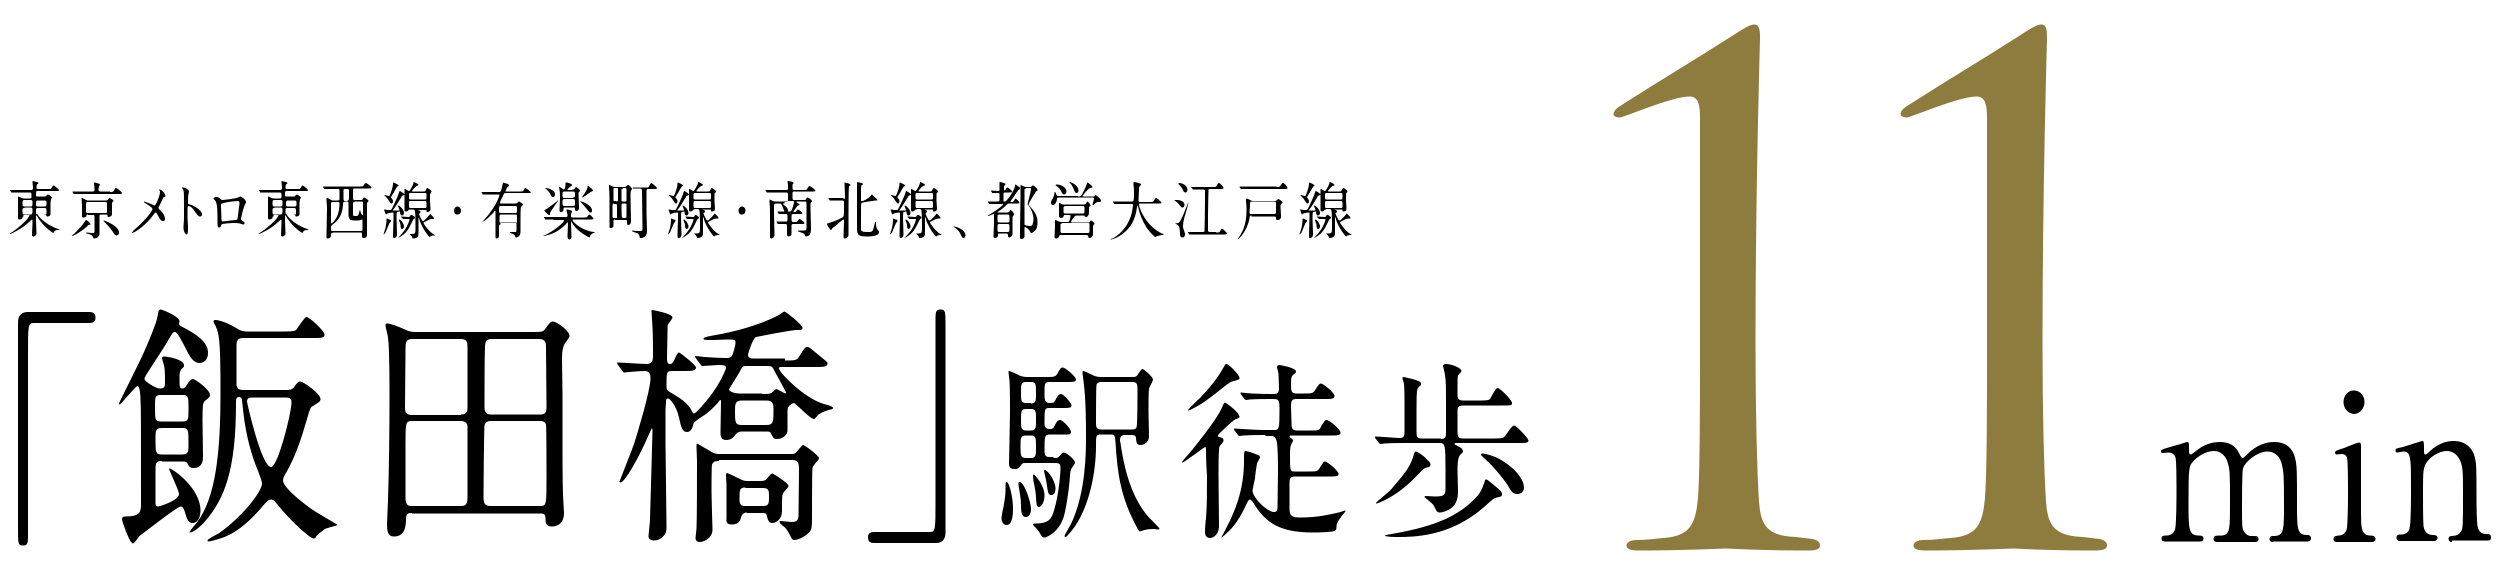 <?xml version="1.0" encoding="utf-8"?>
<!-- Generator: Adobe Illustrator 27.5.0, SVG Export Plug-In . SVG Version: 6.00 Build 0)  -->
<svg version="1.1" id="レイヤー_1" xmlns="http://www.w3.org/2000/svg" xmlns:xlink="http://www.w3.org/1999/xlink" x="0px"
	 y="0px" viewBox="0 0 500 114" style="enable-background:new 0 0 500 114;" xml:space="preserve">
<style type="text/css">
	.st0{fill:#8D7C3E;}
</style>
<g>
	<g>
		<g>
			<path d="M4.7,43.3c-0.2,0-0.2,0.1-0.2,0.2c0,0.3-0.4,0.4-0.6,0.4c-0.2,0-0.3,0-0.3-0.4c0-0.1,0-1.5,0-1.7c0-0.4,0-2,0-2.4
				c0-0.1,0-0.1,0-0.1c0.1,0,0.3,0.1,0.5,0.2c0.4,0.2,0.5,0.2,0.8,0.2h1.1c0.1,0,0.3,0,0.3-0.4c0-0.7,0-0.8-0.4-0.8H3.9
				c-1,0-1.3,0-1.4,0c0,0-0.2,0-0.2,0c0,0-0.1,0-0.1-0.1l-0.2-0.3c0,0,0-0.1,0-0.1c0,0,0,0,0,0c0.1,0,0.4,0,0.5,0c0.5,0,1,0,1.5,0
				h2.2c0.3,0,0.4-0.1,0.4-0.5c0-0.2-0.1-1-0.1-1.1c0-0.1,0-0.2,0.1-0.2c0,0,0.6,0.2,0.8,0.2c0.3,0.1,0.3,0.2,0.3,0.2
				c0,0.1-0.3,0.3-0.3,0.3c0,0.1-0.1,0.2-0.1,0.5c0,0.3,0,0.4,0.4,0.4h2c0.5,0,0.5,0,0.6-0.2c0.3-0.5,0.4-0.5,0.4-0.5
				c0.2,0,1.1,0.8,1.1,0.9c0,0.2-0.2,0.2-0.6,0.2H7.6c-0.4,0-0.4,0.1-0.4,0.8c0,0.2,0,0.3,0.3,0.3h1.4c0.2,0,0.3,0,0.4-0.2
				c0.2-0.2,0.2-0.2,0.3-0.2c0.1,0,0.8,0.5,0.8,0.6c0,0.1-0.2,0.3-0.2,0.4c0,0.1-0.1,0.5-0.1,0.7c0,0.3,0,1.8,0,2.2
				c0,0.5-0.6,0.5-0.6,0.5c-0.2,0-0.2-0.1-0.3-0.3c0-0.1,0-0.1-0.3-0.1H7.7c-0.1,0-0.1,0-0.1,0.1c0,0.1,1.2,1.8,4,2.8
				c0.3,0.1,0.3,0.1,0.3,0.1c0,0,0,0.1-0.1,0.1c-0.4,0-0.8,0-1,0.4c-0.1,0.1-0.1,0.2-0.1,0.2c-0.1,0-1.5-0.9-2.4-2.1
				c-0.5-0.6-0.7-0.9-0.9-1.3c0,0,0-0.1-0.1-0.1c-0.1,0-0.1,0.1-0.1,0.1c0,0.2,0,0.8,0,1c0,0.4,0.1,2.2,0.1,2.4c0,0.2,0,0.3-0.2,0.5
				c-0.1,0.1-0.2,0.2-0.4,0.2c-0.3,0-0.3-0.2-0.3-0.4c0-0.1,0.1-2,0.1-2.3c0-0.6,0-0.7-0.1-0.7c0,0-0.6,0.5-0.7,0.6
				c-1.2,1.2-3.5,2.3-3.7,2.3c0,0-0.1,0-0.1,0c0-0.1,0.5-0.4,0.7-0.5c1.3-0.9,2.7-2.2,3-2.7c0.1-0.2,0.3-0.5,0.3-0.5
				c0-0.1-0.1-0.1-0.2-0.1H4.7z M6.1,41.3c0.4,0,0.4-0.1,0.4-0.8c0-0.3,0-0.5-0.4-0.5H4.9c-0.3,0-0.4,0.1-0.4,0.5
				c0,0.6,0,0.8,0.4,0.8H6.1z M4.9,41.6c-0.1,0-0.4,0-0.4,0.3c0,1,0,1,0.4,1h1.2c0.3,0,0.4-0.1,0.4-0.8c0-0.4,0-0.6-0.4-0.6H4.9z
				 M7.6,40.1c-0.3,0-0.4,0.1-0.4,0.7c0,0.4,0,0.5,0.4,0.5h1.3c0.4,0,0.4-0.1,0.4-0.7c0-0.3,0-0.5-0.4-0.5H7.6z M8.9,43
				c0.4,0,0.4-0.2,0.4-0.6c0-0.6,0-0.8-0.4-0.8H7.6c-0.4,0-0.4,0.2-0.4,0.5c0,0.7,0,0.8,0.4,0.8H8.9z"/>
			<path d="M18.1,44.8c0,0.1,0,0.1-0.3,0.2c-0.2,0-0.3,0.2-0.4,0.3c-1.5,1.3-2.8,1.9-3,1.9c0,0-0.1,0-0.1,0c0,0,0.5-0.5,0.6-0.5
				c0.9-0.9,1.7-1.8,2-2.3c0.1-0.1,0.2-0.4,0.3-0.4C17.2,43.9,18.1,44.6,18.1,44.8z M22,38.4c0.5,0,0.6,0,0.7-0.2
				c0.4-0.6,0.4-0.6,0.5-0.6c0.2,0,1.2,0.8,1.2,1c0,0.2-0.2,0.2-0.6,0.2h-7.4c-1,0-1.3,0-1.4,0c0,0-0.2,0-0.2,0c0,0-0.1,0-0.1-0.1
				l-0.2-0.3c0,0,0-0.1,0-0.1c0,0,0,0,0,0c0.1,0,0.4,0,0.5,0c0.5,0,1,0,1.5,0h2.1c0.3,0,0.3-0.2,0.3-0.6c0-0.2-0.1-1.1-0.1-1.1
				c0-0.1,0.1-0.1,0.1-0.1c0,0,1.1,0.2,1.1,0.4c0,0.1-0.2,0.4-0.2,0.4c0,0.1-0.1,0.3-0.1,0.5c0,0.3,0,0.5,0.4,0.5H22z M17.6,42.9
				c-0.2,0-0.3,0.1-0.3,0.2c0,0.3-0.4,0.4-0.6,0.4c-0.3,0-0.3-0.1-0.3-0.4c0-0.3,0-1.7,0-2c0-0.2-0.1-1.3-0.1-1.4c0,0,0-0.1,0.1-0.1
				c0.1,0,0.7,0.3,0.8,0.4c0.2,0.1,0.3,0.1,0.4,0.1h3.6c0.2,0,0.3-0.1,0.4-0.2c0.2-0.2,0.2-0.3,0.3-0.3c0.1,0,0.8,0.4,0.8,0.5
				c0,0.1-0.1,0.2-0.2,0.3c-0.1,0.2-0.1,0.2-0.1,0.9c0,0.2,0,1.3,0,1.5c0,0.4-0.4,0.6-0.7,0.6c-0.2,0-0.2-0.1-0.2-0.3
				c0-0.1,0-0.2-0.3-0.2h-1c-0.2,0-0.3,0.1-0.3,0.2c0,0.1,0,1.7,0,2c0,0.2,0,1.4,0,1.6c0,0.8-0.8,1-1.1,1c-0.1,0-0.1,0-0.2-0.3
				c-0.1-0.3-0.4-0.5-1.2-0.7c-0.1,0-0.2-0.1-0.2-0.1c0-0.1,0.1-0.1,0.1-0.1c0.2,0,0.9,0.1,1.1,0.1c0.5,0,0.5-0.1,0.5-0.4
				c0-0.4,0-1.7,0-2.7c0-0.4,0-0.5-0.3-0.5H17.6z M17.6,40.4c-0.4,0-0.4,0.1-0.4,0.7c0,0.2,0,1.2,0,1.3c0.1,0.2,0.2,0.2,0.3,0.2h3.6
				c0.1,0,0.3,0,0.3-0.2c0-0.1,0-1.4,0-1.6c0-0.4-0.1-0.4-0.4-0.4H17.6z M20.7,44.1c0.3,0,3.1,1.1,3.1,2.4c0,0.6-0.5,0.6-0.5,0.6
				c-0.2,0-0.4-0.2-0.7-0.7c-0.8-1.1-1.1-1.4-1.8-2.1C20.7,44.2,20.7,44.2,20.7,44.1C20.7,44.1,20.7,44.1,20.7,44.1z"/>
			<path d="M30.2,40.8c0.1,0,0.6,0.3,0.7,0.3c0.2,0,0.6-0.9,0.7-1.2c0.2-0.5,0.4-1.2,0.4-1.5c0-0.1,0-0.2-0.1-0.3
				c0-0.1-0.1-0.1-0.1-0.1c0-0.1,0-0.1,0.1-0.1c0.1,0,0.4,0.1,0.7,0.4c0.3,0.3,0.5,0.8,0.5,0.9c0,0.1,0,0.1-0.3,0.2
				c-0.1,0.1-0.2,0.1-0.4,0.7c-0.2,0.4-0.4,0.8-0.6,1.2c-0.1,0.1-0.1,0.2-0.1,0.3c0,0.1,0.1,0.2,0.2,0.3c1,0.9,1.1,1.6,1.1,1.9
				c0,0.3-0.2,0.4-0.4,0.4c-0.4,0-0.6-0.3-1-1.1c-0.1-0.2-0.3-0.6-0.5-0.6c-0.1,0-0.2,0.1-0.2,0.2c-2,2.8-4.3,3.9-4.4,3.9
				c0,0-0.1,0-0.1-0.1c0,0,0.2-0.2,0.3-0.4c1.9-1.6,2.6-2.6,3-3c0.3-0.4,0.8-1.1,0.8-1.3c0-0.3-1-0.9-1.5-1.2
				c-0.2-0.1-0.2-0.1-0.2-0.2c0,0,0-0.1,0.1-0.1C29.2,40.4,29.7,40.6,30.2,40.8z"/>
			<path d="M36.6,37.5c0.4,0,1.2,0.4,1.2,0.8c0,0.1-0.1,0.4-0.1,0.5c-0.1,0.3-0.1,1.4-0.1,1.7c0,0.3,0,0.3,0.4,0.4
				c0.7,0.2,2.4,1.1,2.4,2c0,0.4-0.3,0.4-0.4,0.4c-0.3,0-0.3,0-1.1-1.1c-0.3-0.5-0.8-1-1.2-1c-0.1,0-0.2,0-0.2,0.9
				c0,1.3,0,2,0.1,3.1c0,0.1,0,0.4,0,0.6c0,0.3,0,1.1-0.3,1.1c-0.3,0-0.6-0.8-0.6-1.2c0,0,0-0.3,0-0.4c0.1-1,0.1-1.4,0.1-2.9
				c0-3.5,0-3.9-0.1-4.3c-0.1-0.3-0.2-0.4-0.4-0.6l0,0C36.3,37.5,36.6,37.5,36.6,37.5z"/>
			<path d="M47.6,39.5c0.4-0.2,0.4-0.2,0.5-0.2c0.1,0,1.1,0.6,1.1,1.1c0,0.1,0,0.2-0.2,0.5c-0.3,0.5-0.8,2.7-0.8,2.9
				c0,0.2,0.1,0.2,0.6,0.6c0.1,0,0.1,0.1,0.1,0.3c0,0.1-0.1,0.2-0.2,0.2c-0.1,0-0.6-0.1-0.7-0.2c-0.4-0.1-1-0.1-1.4-0.1
				c-0.2,0-2.2,0.1-2.3,0.3c-0.2,0.5-0.2,0.6-0.5,0.6c-0.3,0-0.3-0.6-0.3-0.7c0-2.2,0-4-0.4-4.6c-0.2-0.2-0.2-0.3-0.4-0.4
				c0,0,0,0,0-0.1c0-0.1,0.3-0.3,0.5-0.3c0.5,0,0.7,0.2,0.8,0.3c0.3,0.3,0.3,0.3,0.6,0.3C44.7,40,47.3,39.7,47.6,39.5z M45.2,40.5
				c-1,0.2-1,0.2-1,0.6c0,0.4,0.1,2.3,0.1,2.8c0,0.4,0.2,0.4,0.3,0.4c0.1,0,0.5-0.1,0.7-0.1c0.2,0,0.5-0.1,0.8-0.1
				c1.2-0.1,1.4-0.1,1.4-0.3c0,0,0.4-3,0.4-3.1c0-0.1,0-0.5-0.3-0.5C47.1,40.2,45.5,40.4,45.2,40.5z"/>
			<path d="M54.7,43.3c-0.2,0-0.2,0.1-0.2,0.2c0,0.3-0.4,0.4-0.6,0.4c-0.2,0-0.3,0-0.3-0.4c0-0.1,0-1.5,0-1.7c0-0.4,0-2,0-2.4
				c0-0.1,0-0.1,0-0.1c0.1,0,0.3,0.1,0.5,0.2c0.4,0.2,0.5,0.2,0.8,0.2h1.1c0.1,0,0.3,0,0.3-0.4c0-0.7,0-0.8-0.4-0.8h-2.2
				c-1,0-1.3,0-1.4,0c0,0-0.2,0-0.2,0c0,0-0.1,0-0.1-0.1l-0.2-0.3c0,0,0-0.1,0-0.1c0,0,0,0,0,0c0.1,0,0.4,0,0.5,0c0.5,0,1,0,1.5,0
				h2.2c0.3,0,0.4-0.1,0.4-0.5c0-0.2-0.1-1-0.1-1.1c0-0.1,0-0.2,0.1-0.2c0,0,0.6,0.2,0.8,0.2c0.3,0.1,0.3,0.2,0.3,0.2
				c0,0.1-0.3,0.3-0.3,0.3c0,0.1-0.1,0.2-0.1,0.5c0,0.3,0,0.4,0.4,0.4h2c0.5,0,0.5,0,0.6-0.2c0.3-0.5,0.4-0.5,0.4-0.5
				c0.2,0,1.1,0.8,1.1,0.9c0,0.2-0.2,0.2-0.6,0.2h-3.6c-0.4,0-0.4,0.1-0.4,0.8c0,0.2,0,0.3,0.3,0.3h1.4c0.2,0,0.3,0,0.4-0.2
				c0.2-0.2,0.2-0.2,0.3-0.2c0.1,0,0.8,0.5,0.8,0.6c0,0.1-0.2,0.3-0.2,0.4c0,0.1-0.1,0.5-0.1,0.7c0,0.3,0,1.8,0,2.2
				c0,0.5-0.6,0.5-0.6,0.5c-0.2,0-0.2-0.1-0.3-0.3c0-0.1,0-0.1-0.3-0.1h-1.2c-0.1,0-0.1,0-0.1,0.1c0,0.1,1.2,1.8,4,2.8
				c0.3,0.1,0.3,0.1,0.3,0.1c0,0,0,0.1-0.1,0.1c-0.4,0-0.8,0-1,0.4c-0.1,0.1-0.1,0.2-0.1,0.2c-0.1,0-1.5-0.9-2.4-2.1
				c-0.5-0.6-0.7-0.9-0.9-1.3c0,0,0-0.1-0.1-0.1c-0.1,0-0.1,0.1-0.1,0.1c0,0.2,0,0.8,0,1c0,0.4,0.1,2.2,0.1,2.4c0,0.2,0,0.3-0.2,0.5
				c-0.1,0.1-0.2,0.2-0.4,0.2c-0.3,0-0.3-0.2-0.3-0.4c0-0.1,0.1-2,0.1-2.3c0-0.6,0-0.7-0.1-0.7c0,0-0.6,0.5-0.7,0.6
				c-1.2,1.2-3.5,2.3-3.7,2.3c0,0-0.1,0-0.1,0c0-0.1,0.5-0.4,0.7-0.5c1.3-0.9,2.7-2.2,3-2.7c0.1-0.2,0.3-0.5,0.3-0.5
				c0-0.1-0.1-0.1-0.2-0.1H54.7z M56.1,41.3c0.4,0,0.4-0.1,0.4-0.8c0-0.3,0-0.5-0.4-0.5h-1.2c-0.3,0-0.4,0.1-0.4,0.5
				c0,0.6,0,0.8,0.4,0.8H56.1z M54.9,41.6c-0.1,0-0.4,0-0.4,0.3c0,1,0,1,0.4,1h1.2c0.3,0,0.4-0.1,0.4-0.8c0-0.4,0-0.6-0.4-0.6H54.9z
				 M57.6,40.1c-0.3,0-0.4,0.1-0.4,0.7c0,0.4,0,0.5,0.4,0.5h1.3c0.4,0,0.4-0.1,0.4-0.7c0-0.3,0-0.5-0.4-0.5H57.6z M58.8,43
				c0.4,0,0.4-0.2,0.4-0.6c0-0.6,0-0.8-0.4-0.8h-1.3c-0.4,0-0.4,0.2-0.4,0.5c0,0.7,0,0.8,0.4,0.8H58.8z"/>
			<path d="M66.5,46.6c-0.3,0-0.3,0.1-0.3,0.4c0,0.5-0.3,0.7-0.7,0.7c-0.2,0-0.2-0.2-0.2-0.3c0-0.1,0-0.3,0-0.4c0-1.2,0.1-4,0.1-5.4
				c0-0.3,0-0.6-0.1-1.4c0-0.2,0-0.5,0-0.5c0,0,0-0.1,0.1-0.1c0.2,0,0.7,0.3,0.8,0.4c0.2,0.1,0.3,0.1,0.6,0.1h0.7
				c0.1,0,0.4,0,0.4-0.3v-1.6c0-0.3,0-0.4-0.3-0.4h-1.1c-0.3,0-1,0-1.4,0c0,0-0.2,0-0.2,0c0,0-0.1,0-0.1-0.1l-0.2-0.3
				c0-0.1,0-0.1,0-0.1s0,0,0,0c0.1,0,0.4,0,0.5,0c0.3,0,0.9,0,1.5,0H72c0.5,0,0.6,0,0.7-0.2c0.3-0.4,0.3-0.5,0.5-0.5
				c0.1,0,1.1,0.7,1.1,0.9c0,0.2-0.2,0.2-0.6,0.2h-2.8c-0.1,0-0.3,0-0.3,0.2c0,0.1,0,1,0,1.2c0,0.8,0,0.9,0.3,0.9h1.3
				c0.1,0,0.2,0,0.3-0.1c0.2-0.3,0.2-0.4,0.3-0.4c0.1,0,0.9,0.4,0.9,0.7c0,0.1-0.1,0.1-0.1,0.2c-0.1,0-0.2,0.2-0.2,0.2
				c0,0.1,0,1.6,0,1.9c0,0.6,0,3.8,0,4.5c0,0.6-0.6,0.6-0.7,0.6c-0.3,0-0.3-0.2-0.3-0.6c0-0.4,0-0.5-0.3-0.5H66.5z M66.5,40.4
				c-0.3,0-0.3,0.2-0.3,0.6c0,0.5,0,2.9,0,3.3c0,0.3,0,0.4,0.1,0.4c0.1,0,0.9-0.7,1.3-1.9c0.2-0.6,0.3-1.5,0.3-2.1
				c0-0.3-0.2-0.3-0.3-0.3H66.5z M68.9,40.4c-0.3,0-0.3,0.1-0.3,0.6c-0.1,1.1-0.3,2.7-2.2,4c-0.2,0.2-0.2,0.2-0.2,0.8
				c0,0.3,0,0.4,0.3,0.4h5.7c0.2,0,0.3-0.1,0.3-0.3c0-0.5,0-1.2,0-1.7c0-0.1,0-0.3-0.1-0.3c0,0-0.2,0.1-0.3,0.1
				c-0.2,0.1-0.3,0.1-0.9,0.1c-1.4,0-1.5-0.2-1.5-1.6v-1.8c0-0.2,0-0.4-0.3-0.4H68.9z M69.5,40.1c0.3,0,0.3,0,0.3-1.1c0-0.2,0-1,0-1
				c-0.1-0.2-0.2-0.2-0.3-0.2H69c-0.1,0-0.3,0-0.3,0.2c0,0.1,0,1.6,0,1.8c0,0.1,0,0.4,0.3,0.4H69.5z M70.9,40.4
				c-0.3,0-0.3,0.2-0.3,0.4c0,0.2,0,2,0,2.1c0,0.3,0.1,0.3,0.6,0.3c0.4,0,0.5-0.1,0.7-1c0-0.1,0.1-0.2,0.1-0.2c0,0,0.1,0.3,0.1,0.3
				c0,0.1,0.2,0.7,0.4,0.7c0.1,0,0.1-0.2,0.1-0.4v-2c0-0.2-0.1-0.3-0.3-0.3H70.9z"/>
			<path d="M78.5,42.1c0.4,0,0.8,0,1.1,0c0.3,0,0.3,0,0.3-0.1c0-0.1-0.3-0.8-0.3-0.8c0,0,0-0.1,0.1-0.1c0.2,0,1.1,0.8,1.1,1.5
				c0,0.3-0.2,0.5-0.4,0.5c-0.3,0-0.3-0.2-0.4-0.6c0-0.2,0-0.2-0.1-0.2c0,0-0.5,0.1-0.5,0.1c-0.1,0.1-0.1,0.9-0.1,1.1
				c0,0.5,0.1,2.9,0.1,3.4c0,0.5-0.3,0.7-0.6,0.7c-0.2,0-0.2-0.2-0.2-0.5c0-0.6,0.1-3,0.1-3.6c0-0.2,0-0.7,0-0.9
				c0-0.1-0.1-0.1-0.2-0.1c0,0-0.8,0.1-1,0.2c-0.1,0-0.3,0.2-0.3,0.2c-0.1,0-0.4-1-0.4-1c0,0,0,0,0.1,0c0,0,0.4,0,0.5,0.1
				c0.1,0,0.5,0,0.6,0c0.3,0,0.3-0.1,0.7-0.9c0.4-0.9,1-2.1,1.1-2.6c0.1-0.3,0.1-0.3,0.2-0.3c0,0,0.9,0.5,0.9,0.7
				c0,0.1,0,0.1-0.3,0.2c-0.1,0-0.3,0.1-0.3,0.3c-0.5,0.7-1.1,1.9-1.7,2.6c0,0-0.1,0.1-0.1,0.2C78.4,42.1,78.5,42.1,78.5,42.1z
				 M78.2,44.2c0,0.1-0.2,0.3-0.3,0.4c-0.2,0.5-0.6,1.4-0.8,1.9c0,0-0.3,0.4-0.4,0.4c0,0,0,0,0,0s0.3-1.1,0.4-1.3
				c0.2-1,0.2-1.5,0.2-1.6c0-0.2,0-0.3,0.1-0.3c0.1,0,0.3,0.1,0.4,0.2C78.1,43.9,78.2,44,78.2,44.2z M78.2,39.5
				c0.3,0.3,0.4,0.6,0.4,0.8c0,0.3-0.2,0.4-0.3,0.4c-0.1,0-0.1,0-0.2-0.1c-0.1-0.1-0.5-0.7-0.6-0.9c-0.1-0.1-0.6-0.6-0.6-0.6
				c0,0,0-0.1,0.1-0.1c0.1,0,0.6,0.2,0.8,0.2c0.1,0,0.1,0,0.3-0.5c0.1-0.3,0.5-1.2,0.5-2.1c0,0,0-0.1,0.1-0.1c0,0,1,0.4,1,0.6
				c0,0,0,0.1,0,0.1c0,0-0.3,0.1-0.3,0.2c-0.1,0.1-0.6,1-0.7,1.2c-0.1,0.1-0.4,0.6-0.4,0.7C78,39.3,78.2,39.4,78.2,39.5z M80.2,43.4
				C80.1,43.4,80.1,43.4,80.2,43.4c0-0.1,0-0.1,0-0.1c0.2,0,1.2,0.1,1.5,0.1c0.2,0,0.3-0.1,0.3-0.2c0.1-0.2,0.2-0.2,0.3-0.2
				c0.2,0,0.7,0.3,0.7,0.6c0,0.1-0.1,0.1-0.1,0.1c-0.2,0.1-0.2,0.1-0.3,0.3c-0.5,1-0.7,1.5-1.2,2.2c-0.8,1-1.8,1.4-1.8,1.4
				c0,0,0,0,0,0c0,0,0,0,0.1-0.1c0.8-0.9,0.9-1,1.1-1.3c0.9-1.2,1.1-2.3,1.1-2.3c0-0.1,0-0.1-0.4-0.1c-0.1,0-0.8,0-0.9,0
				c0,0-0.1,0-0.1-0.1L80.2,43.4z M80.8,45.3c0,0.4-0.3,0.5-0.4,0.5c-0.2,0-0.3-0.3-0.3-0.8c0-0.2-0.1-0.4-0.3-0.9c0,0,0-0.1,0-0.1
				c0,0,0-0.1,0.1-0.1c0.1,0,0.4,0.3,0.5,0.4C80.4,44.4,80.8,44.8,80.8,45.3z M82,41.9c-0.1,0-0.2,0-0.3,0.1
				c-0.1,0.2-0.3,0.3-0.5,0.3c-0.3,0-0.3-0.2-0.3-0.5c0-0.4,0-2.1,0-2.5c0-0.2,0-1.2,0-1.4c0,0,0-0.1,0.1-0.1c0.1,0,0.6,0.4,0.8,0.4
				c0.2,0,0.9-1.4,0.9-1.6c0-0.1,0-0.2,0.1-0.2c0,0,0.6,0.3,0.6,0.3c0.2,0.1,0.3,0.2,0.3,0.3c0,0.1-0.5,0.2-0.5,0.3
				c-0.4,0.3-0.8,0.8-0.8,0.9c0,0.1,0,0.1,0.2,0.1h2.1c0.2,0,0.3,0,0.4-0.2c0.2-0.4,0.3-0.5,0.4-0.5c0.1,0,0.8,0.5,0.8,0.7
				c0,0.1-0.1,0.2-0.1,0.2C86.1,38.8,86,38.8,86,39c0,0.2,0,1.1,0,1.3c0,0.2,0.1,1.4,0.1,1.5c0,0.6-0.5,0.6-0.6,0.6
				c-0.2,0-0.2,0-0.2-0.3c0-0.1-0.2-0.1-0.3-0.1h-1.3c-0.1,0-0.1,0-0.1,0c0,0,0,0.1,0.2,0.1c0.1,0,0.3,0.1,0.3,0.3
				c0,0.1,0,0.1-0.2,0.3c0,0-0.1,0.1-0.1,0.1c0,0.1,0.3,0.8,0.4,0.9c0.1,0.2,0.2,0.5,0.4,0.5c0.3,0,1-0.9,1.3-1.2
				c0,0,0.1-0.2,0.1-0.2c0.1,0,0.8,0.7,0.8,0.9c0,0,0,0.1-0.1,0.1c0,0-0.2,0-0.3,0c-0.3,0-0.6,0.1-1.5,0.6c-0.2,0.1-0.2,0.1-0.2,0.2
				c0,0.1,0.8,1.4,1.9,2.2c0.4,0.2,0.4,0.2,0.4,0.3c0,0,0,0-0.2,0c-0.2,0-0.4,0-0.6,0.1c0,0-0.3,0.2-0.3,0.2c-0.1,0-1.3-1.5-1.9-3.1
				c0-0.1-0.2-0.8-0.3-0.8c0,0,0,0.4,0,0.4c0,0.1,0,2.1,0,2.3c0,0.8,0,1-0.2,1.2c-0.2,0.2-0.6,0.3-0.9,0.3c-0.1,0-0.1,0-0.1-0.1
				c-0.1-0.2-0.1-0.3-0.2-0.4c-0.1-0.1-0.4-0.4-0.4-0.4c0,0,0,0,0.3,0c0.8,0,0.9-0.1,0.9-1c0-0.6,0-3.2-0.1-3.5
				c0-0.3-0.2-0.4-0.4-0.4H82z M82.1,38.6c-0.1,0-0.3,0-0.3,0.3v0.7c0,0.3,0.2,0.3,0.3,0.3H85c0.3,0,0.3,0,0.3-1
				c0-0.3-0.2-0.3-0.3-0.3H82.1z M82.1,40.2c-0.1,0-0.3,0-0.3,0.3c0,1.1,0,1.1,0.3,1.1H85c0.1,0,0.3,0,0.3-0.3c0-1,0-1.1-0.3-1.1
				H82.1z"/>
			<path d="M90.8,42.1c0-0.4,0.3-0.8,0.7-0.8c0.4,0,0.7,0.4,0.7,0.8c0,0.5-0.3,0.8-0.7,0.8C91.1,43,90.8,42.6,90.8,42.1z"/>
			<path d="M100.1,44.9c-0.3,0-0.3,0.2-0.3,0.5c0,0.3,0,1.5,0,1.8c0,0.4-0.4,0.5-0.5,0.5c-0.2,0-0.2-0.1-0.2-0.5c0-0.6,0-3.5,0-4.1
				c0-0.1,0-0.6,0-0.7c0-0.1,0-0.2-0.1-0.2c-0.1,0-0.1,0-0.3,0.3c-0.5,0.6-1.8,1.8-2.1,1.8c0,0-0.1,0-0.1,0c0,0,0.1-0.1,0.2-0.2
				c0.8-0.9,0.9-1,1.4-1.7c1.5-2,1.8-3.4,1.8-3.4c0-0.1-0.1-0.1-0.2-0.1h-1.4c-0.3,0-0.8,0-1.2,0c-0.1,0-0.4,0-0.5,0
				c0,0-0.1,0-0.1-0.1l-0.2-0.3c0,0,0,0,0-0.1c0,0,0,0,0,0c0.1,0,0.3,0,0.4,0c0.5,0,1.1,0,1.7,0h1.4c0.1,0,0.2,0,0.3-0.1
				c0.2-0.2,0.4-1.3,0.4-1.4c0.1-0.3,0.1-0.4,0.1-0.4c0.1,0,0.5,0.2,0.7,0.2c0.3,0.1,0.5,0.2,0.5,0.4c0,0.2-0.1,0.2-0.3,0.3
				c-0.1,0.1-0.4,0.8-0.4,0.8c0,0.1,0.1,0.1,0.1,0.1h2.8c0.5,0,0.6,0,0.7-0.2c0.2-0.4,0.3-0.5,0.4-0.5c0.1,0,1.1,0.8,1.1,0.9
				c0,0.1-0.3,0.1-0.6,0.1h-4.5c-0.3,0-0.3,0.1-0.6,0.8c-0.1,0.2-0.5,0.9-0.5,1.1c0,0.2,0.1,0.2,0.2,0.2h2.9c0.1,0,0.2,0,0.3-0.1
				c0.3-0.2,0.3-0.3,0.4-0.3c0.1,0,0.8,0.5,0.8,0.6c0,0.1-0.3,0.4-0.4,0.5c-0.1,0.1-0.1,2.2-0.1,2.5c0,0.3,0,1.9,0,2.3
				c0,0.2,0,0.6-0.2,0.9c-0.2,0.3-0.6,0.4-0.7,0.4c-0.1,0-0.1,0-0.2-0.3c0,0-0.2-0.3-0.4-0.4c-0.1,0-0.6-0.2-0.6-0.3
				c0-0.1,0.1-0.1,0.1-0.1c0.1,0,0.7,0,0.9,0c0.3,0,0.3-0.1,0.3-0.4c0-0.1,0-0.9,0-1.1c0-0.2,0-0.4-0.3-0.4H100.1z M103.1,44.6
				c0.3,0,0.3-0.2,0.3-0.4c0-1.3,0-1.3-0.3-1.3h-2.9c-0.3,0-0.3,0-0.3,1.3c0,0.1,0,0.4,0.3,0.4H103.1z M103.1,42.6
				c0.3,0,0.3-0.1,0.3-0.9c0-0.3,0-0.5-0.3-0.5h-3c-0.3,0-0.3,0.1-0.3,1c0,0.2,0,0.4,0.3,0.4H103.1z"/>
			<path d="M110.7,43.9c-1,0-1.3,0-1.4,0c0,0-0.2,0-0.2,0c0,0-0.1,0-0.1-0.1l-0.2-0.3c0,0,0-0.1,0-0.1c0,0,0,0,0,0
				c0.1,0,0.4,0,0.5,0c0.5,0,1,0,1.5,0h2.4c0.2,0,0.3-0.1,0.3-0.3c0-0.2,0-0.3-0.1-0.6c0-0.1-0.1-0.4-0.1-0.5c0-0.1,0-0.1,0.2-0.1
				c0.1,0,0.7,0.2,0.7,0.2c0.1,0,0.2,0.1,0.2,0.2c0,0-0.1,0.2-0.1,0.3c-0.1,0.2-0.1,0.2-0.1,0.5c0,0.3,0,0.4,0.3,0.4h2.3
				c0.5,0,0.5,0,0.6-0.1c0.1-0.1,0.4-0.5,0.5-0.5c0.1,0,0.8,0.7,0.8,0.8c0,0.2-0.2,0.2-0.6,0.2h-3.4c-0.1,0-0.2,0-0.2,0.1
				c0,0.4,2,2.2,4.3,2.4c0,0,0.2,0,0.2,0c0,0,0,0-0.1,0.1c-0.2,0.1-0.7,0.2-0.9,0.8c-0.1,0.1-0.1,0.2-0.1,0.2c-0.1,0-2.7-1.3-3.5-3
				c-0.1-0.1-0.1-0.2-0.1-0.2c-0.1,0-0.1,0.1-0.1,0.2c0,0.5,0.1,2.5,0.1,2.9c0,0.5-0.4,0.5-0.4,0.5c-0.1,0-0.4-0.1-0.4-0.6
				c0-0.4,0.1-2.3,0.1-2.7c0,0,0-0.1-0.1-0.1c-0.1,0-0.4,0.5-0.5,0.5c-1.1,1.1-2.4,1.8-3.8,2.1c-0.3,0.1-0.5,0.1-0.5,0.1
				c0,0-0.1,0-0.1,0c0,0,0,0,0.2-0.1c1.9-0.8,4-2.6,4-3c0-0.1-0.2-0.1-0.3-0.1H110.7z M110,42.8c0,0.1,0,0.2-0.2,0.2
				c-0.1,0-0.9-0.7-0.9-0.9c0-0.1,0-0.1,0.4-0.3c0.4-0.2,2.4-1.8,2.4-1.8c0,0,0,0,0,0c0,0.1-1.4,2-1.6,2.4
				C110,42.5,110,42.7,110,42.8z M110.6,39.4c-0.2,0-0.3-0.1-0.4-0.3c-0.2-0.5-0.6-1-1.1-1.4c0,0-0.1-0.1-0.1-0.1c0,0,0,0,0.1,0
				c0.3,0,0.7,0.1,0.9,0.2c0.8,0.4,1,0.6,1,1.1C111,39.1,110.9,39.4,110.6,39.4z M114.5,37.9c0.1,0,0.3,0,0.4-0.1
				c0,0,0.2-0.4,0.3-0.4c0.1,0,0.8,0.5,0.8,0.7c0,0.1,0,0.1-0.1,0.2c-0.1,0.1-0.2,0.2-0.2,0.3c0,0.4,0.1,2.5,0.1,2.9
				c0,0.4-0.2,0.7-0.5,0.7c-0.3,0-0.3-0.3-0.3-0.4c0-0.3-0.1-0.3-0.3-0.3h-1.7c-0.1,0-0.3,0-0.3,0.3c0,0.2,0,0.6-0.5,0.6
				c-0.3,0-0.3-0.3-0.3-0.4c0-0.3,0.1-2,0.1-2.4c0-0.2,0-1.2-0.1-1.7c0-0.1-0.1-0.3-0.1-0.4c0-0.1,0.1-0.1,0.1-0.1
				c0.1,0,0.8,0.5,0.9,0.5c0.2,0,0.3-0.7,0.3-1c0,0,0-0.3,0-0.3c0-0.1,0.1-0.1,0.2-0.1c0.1,0,1.1,0.2,1.1,0.5c0,0.1,0,0.1-0.3,0.3
				c-0.1,0.1-0.6,0.5-0.6,0.6c0,0.1,0.1,0.1,0.2,0.1H114.5z M114.6,39.5c0.4,0,0.4-0.2,0.4-0.6c0-0.4,0-0.6-0.4-0.6h-1.7
				c-0.4,0-0.4,0.2-0.4,0.6c0,0.5,0,0.7,0.4,0.7H114.6z M114.6,41.2c0.4,0,0.4-0.1,0.4-0.7c0-0.5,0-0.7-0.4-0.7h-1.7
				c-0.4,0-0.4,0.2-0.4,0.6c0,0.7,0,0.8,0.4,0.8H114.6z M118.1,42.5c-0.2,0-0.2,0-0.9-0.9c-0.2-0.2-1.2-1.4-1.2-1.4c0,0,0,0,0,0
				c0.1,0,2.4,0.7,2.4,1.9C118.4,42.4,118.3,42.5,118.1,42.5z M116.4,39.5C116.3,39.5,116.3,39.5,116.4,39.5c0,0,0.2-0.4,0.3-0.5
				c0.3-0.4,0.8-1.2,0.8-1.6c0-0.2,0-0.2,0.1-0.2c0.2,0,1,0.7,1,0.9c0,0.1-0.1,0.1-0.2,0.2c-0.2,0-0.3,0.1-0.4,0.2
				C117.6,38.8,116.6,39.5,116.4,39.5z"/>
			<path d="M123,43.9c-0.2,0-0.3,0.1-0.3,0.2c0,0.1,0,0.7,0,0.9c0,0.2,0,0.6-0.6,0.6c-0.2,0-0.2-0.1-0.2-0.2c0-0.1,0-0.6,0-0.7
				c0-0.8,0-1.9,0-3.7c0-1.4,0-2.7-0.1-3.3c0-0.1,0-0.5,0-0.6c0,0,0-0.1,0.1-0.1c0.1,0,0.1,0,0.6,0.3c0.2,0.1,0.5,0.1,0.6,0.1h1.8
				c0.2,0,0.3,0,0.4-0.2c0.2-0.2,0.2-0.2,0.3-0.2c0.2,0,0.8,0.6,0.8,0.8c0,0.1-0.2,0.3-0.2,0.4c-0.1,0.2-0.1,0.6-0.1,0.9
				c0,0.8,0.1,4.5,0.1,5.2c0,0.5-0.3,0.7-0.6,0.7c-0.2,0-0.2-0.2-0.2-0.7c0-0.2,0-0.3-0.3-0.3H123z M123.3,40.3
				c0.3,0,0.3-0.1,0.3-0.5c0-0.3,0-1.8,0-2c0-0.2-0.1-0.2-0.3-0.2h-0.4c-0.1,0-0.2,0-0.2,0.1c0,0.1,0,1,0,1.2c0,0.1,0,1.1,0,1.2
				c0,0.1,0.2,0.1,0.2,0.1H123.3z M122.8,40.7c-0.2,0-0.3,0.1-0.3,0.4c0,0.3,0,2.2,0,2.3c0,0.2,0.2,0.2,0.3,0.2h0.4
				c0.1,0,0.2,0,0.2-0.1c0-0.1,0-1.2,0-1.4c0-1.3,0-1.3-0.3-1.3H122.8z M124.6,37.7c-0.1,0-0.2,0-0.3,0.1c0,0.1,0,1.2,0,1.3
				c0,0.2,0,1,0,1.1c0.1,0.1,0.2,0.1,0.3,0.1h0.4c0.3,0,0.3-0.1,0.3-0.4c0-0.1,0-2,0-2.1c0-0.2-0.2-0.2-0.3-0.2H124.6z M124.6,40.7
				c-0.2,0-0.3,0-0.3,0.4c0,0.2,0,2.3,0.1,2.4c0.1,0.1,0.2,0.1,0.3,0.1h0.3c0.3,0,0.3,0,0.3-1c0-0.2,0-1.6,0-1.7
				c0-0.2-0.2-0.2-0.3-0.2H124.6z M126.5,37.6C126.5,37.5,126.5,37.5,126.5,37.6C126.5,37.5,126.5,37.5,126.5,37.6
				c0-0.1,0.3-0.1,0.3-0.1c1,0,1.1,0,1.5,0h0.9c0.5,0,0.5,0,0.7-0.4c0.2-0.4,0.3-0.4,0.3-0.5c0,0,0.1,0,0.1,0c0.1,0,1.1,0.9,1.1,1
				c0,0.2-0.2,0.2-0.6,0.2h-1.1c-0.4,0-0.4,0.2-0.4,0.4c0,0.5,0,2,0,4.5c0,0.5,0.1,2.8,0.1,3.3c0,0.4,0,0.9-0.4,1.3
				c-0.3,0.2-0.5,0.3-0.9,0.3c-0.1,0-0.2,0-0.2-0.4c0-0.2-0.3-0.5-0.5-0.6c-0.1,0-0.7-0.2-0.9-0.3c0,0-0.1-0.1-0.1-0.1
				c0,0,0-0.1,0.1-0.1c0.1,0,0.7,0.1,0.9,0.1c0.1,0,0.7,0,0.8,0c0.3,0,0.3-0.3,0.3-0.6c0-0.6-0.1-7-0.1-7.4c0-0.4-0.1-0.5-0.5-0.5
				c-0.1,0-0.7,0-1.1,0c0,0-0.2,0-0.2,0c0,0-0.1,0-0.1-0.1L126.5,37.6z"/>
			<path d="M135.4,42.1c0.4,0,0.8,0,1.1,0c0.3,0,0.3,0,0.3-0.1c0-0.1-0.3-0.8-0.3-0.8c0,0,0-0.1,0.1-0.1c0.2,0,1.1,0.8,1.1,1.5
				c0,0.3-0.2,0.5-0.4,0.5c-0.3,0-0.3-0.2-0.4-0.6c0-0.2,0-0.2-0.1-0.2c0,0-0.5,0.1-0.5,0.1c-0.1,0.1-0.1,0.9-0.1,1.1
				c0,0.5,0.1,2.9,0.1,3.4c0,0.5-0.3,0.7-0.6,0.7c-0.2,0-0.2-0.2-0.2-0.5c0-0.6,0.1-3,0.1-3.6c0-0.2,0-0.7,0-0.9
				c0-0.1-0.1-0.1-0.2-0.1c0,0-0.8,0.1-1,0.2c-0.1,0-0.3,0.2-0.3,0.2c-0.1,0-0.4-1-0.4-1c0,0,0,0,0.1,0c0,0,0.4,0,0.5,0.1
				c0.1,0,0.5,0,0.6,0c0.3,0,0.3-0.1,0.7-0.9c0.4-0.9,1-2.1,1.1-2.6c0.1-0.3,0.1-0.3,0.2-0.3c0,0,0.9,0.5,0.9,0.7
				c0,0.1,0,0.1-0.3,0.2c-0.1,0-0.3,0.1-0.3,0.3c-0.5,0.7-1.1,1.9-1.7,2.6c0,0-0.1,0.1-0.1,0.2C135.3,42.1,135.4,42.1,135.4,42.1z
				 M135.1,44.2c0,0.1-0.2,0.3-0.3,0.4c-0.2,0.5-0.6,1.4-0.8,1.9c0,0-0.3,0.4-0.4,0.4c0,0,0,0,0,0s0.3-1.1,0.4-1.3
				c0.2-1,0.2-1.5,0.2-1.6c0-0.2,0-0.3,0.1-0.3c0.1,0,0.3,0.1,0.4,0.2C135,43.9,135.1,44,135.1,44.2z M135.1,39.5
				c0.3,0.3,0.4,0.6,0.4,0.8c0,0.3-0.2,0.4-0.3,0.4c-0.1,0-0.1,0-0.2-0.1c-0.1-0.1-0.5-0.7-0.6-0.9c-0.1-0.1-0.6-0.6-0.6-0.6
				c0,0,0-0.1,0.1-0.1c0.1,0,0.6,0.2,0.8,0.2c0.1,0,0.1,0,0.3-0.5c0.1-0.3,0.5-1.2,0.5-2.1c0,0,0-0.1,0.1-0.1c0,0,1,0.4,1,0.6
				c0,0,0,0.1,0,0.1c0,0-0.3,0.1-0.3,0.2c-0.1,0.1-0.6,1-0.7,1.2c-0.1,0.1-0.4,0.6-0.4,0.7C134.9,39.3,135.1,39.4,135.1,39.5z
				 M137.1,43.4C137,43.4,137,43.4,137.1,43.4c0-0.1,0-0.1,0-0.1c0.2,0,1.2,0.1,1.5,0.1c0.2,0,0.3-0.1,0.3-0.2
				C139,43,139,43,139.1,43c0.2,0,0.7,0.3,0.7,0.6c0,0.1-0.1,0.1-0.1,0.1c-0.2,0.1-0.2,0.1-0.3,0.3c-0.5,1-0.7,1.5-1.2,2.2
				c-0.8,1-1.8,1.4-1.8,1.4c0,0,0,0,0,0c0,0,0,0,0.1-0.1c0.8-0.9,0.9-1,1.1-1.3c0.9-1.2,1.1-2.3,1.1-2.3c0-0.1,0-0.1-0.4-0.1
				c-0.1,0-0.8,0-0.9,0c0,0-0.1,0-0.1-0.1L137.1,43.4z M137.7,45.3c0,0.4-0.3,0.5-0.4,0.5c-0.2,0-0.3-0.3-0.3-0.8
				c0-0.2-0.1-0.4-0.3-0.9c0,0,0-0.1,0-0.1c0,0,0-0.1,0.1-0.1c0.1,0,0.4,0.3,0.5,0.4C137.3,44.4,137.7,44.8,137.7,45.3z M138.9,41.9
				c-0.1,0-0.2,0-0.3,0.1c-0.1,0.2-0.3,0.3-0.5,0.3c-0.3,0-0.3-0.2-0.3-0.5c0-0.4,0-2.1,0-2.5c0-0.2,0-1.2,0-1.4c0,0,0-0.1,0.1-0.1
				c0.1,0,0.6,0.4,0.8,0.4c0.2,0,0.9-1.4,0.9-1.6c0-0.1,0-0.2,0.1-0.2c0,0,0.6,0.3,0.6,0.3c0.2,0.1,0.3,0.2,0.3,0.3
				c0,0.1-0.5,0.2-0.5,0.3c-0.4,0.3-0.8,0.8-0.8,0.9c0,0.1,0,0.1,0.2,0.1h2.1c0.2,0,0.3,0,0.4-0.2c0.2-0.4,0.3-0.5,0.4-0.5
				c0.1,0,0.8,0.5,0.8,0.7c0,0.1-0.1,0.2-0.1,0.2c-0.2,0.1-0.2,0.2-0.2,0.4c0,0.2,0,1.1,0,1.3c0,0.2,0.1,1.4,0.1,1.5
				c0,0.6-0.5,0.6-0.6,0.6c-0.2,0-0.2,0-0.2-0.3c0-0.1-0.2-0.1-0.3-0.1h-1.3c-0.1,0-0.1,0-0.1,0c0,0,0,0.1,0.2,0.1
				c0.1,0,0.3,0.1,0.3,0.3c0,0.1,0,0.1-0.2,0.3c0,0-0.1,0.1-0.1,0.1c0,0.1,0.3,0.8,0.4,0.9c0.1,0.2,0.2,0.5,0.4,0.5
				c0.3,0,1-0.9,1.3-1.2c0,0,0.1-0.2,0.1-0.2c0.1,0,0.8,0.7,0.8,0.9c0,0,0,0.1-0.1,0.1c0,0-0.2,0-0.3,0c-0.3,0-0.6,0.1-1.5,0.6
				c-0.2,0.1-0.2,0.1-0.2,0.2c0,0.1,0.8,1.4,1.9,2.2c0.4,0.2,0.4,0.2,0.4,0.3c0,0,0,0-0.2,0c-0.2,0-0.4,0-0.6,0.1
				c0,0-0.3,0.2-0.3,0.2c-0.1,0-1.3-1.5-1.9-3.1c0-0.1-0.2-0.8-0.3-0.8c0,0,0,0.4,0,0.4c0,0.1,0,2.1,0,2.3c0,0.8,0,1-0.2,1.2
				c-0.2,0.2-0.6,0.3-0.9,0.3c-0.1,0-0.1,0-0.1-0.1c-0.1-0.2-0.1-0.3-0.2-0.4c-0.1-0.1-0.4-0.4-0.4-0.4c0,0,0,0,0.3,0
				c0.8,0,0.9-0.1,0.9-1c0-0.6,0-3.2-0.1-3.5c0-0.3-0.2-0.4-0.4-0.4H138.9z M139,38.6c-0.1,0-0.3,0-0.3,0.3v0.7
				c0,0.3,0.2,0.3,0.3,0.3h2.9c0.3,0,0.3,0,0.3-1c0-0.3-0.2-0.3-0.3-0.3H139z M139,40.2c-0.1,0-0.3,0-0.3,0.3c0,1.1,0,1.1,0.3,1.1
				h2.9c0.1,0,0.3,0,0.3-0.3c0-1,0-1.1-0.3-1.1H139z"/>
			<path d="M147.7,42.1c0-0.4,0.3-0.8,0.7-0.8c0.4,0,0.7,0.4,0.7,0.8c0,0.5-0.3,0.8-0.7,0.8C148,43,147.7,42.6,147.7,42.1z"/>
			<path d="M156.9,40.7c-0.2,0-0.3,0-0.3,0.1c0,0.1,0.1,0.1,0.2,0.2c0.8,0.6,0.8,0.9,0.8,1.2c0,0.4-0.2,0.6-0.3,0.6
				c-0.2,0-0.3-0.2-0.5-0.7c-0.5-1.4-0.6-1.4-0.9-1.4h-0.7c-0.3,0-0.4,0.2-0.4,0.4v1.5c0,0.6,0.1,4.1,0.1,4.4c0,0.4-0.4,0.7-0.6,0.7
				c-0.3,0-0.3-0.3-0.3-0.4c0-0.7,0-3.8,0-4.4c0-1.3,0-1.4-0.1-2.5c0-0.1,0-0.4,0-0.4c0,0,0-0.1,0-0.1c0.1,0,0.5,0.2,0.7,0.3
				c0.2,0.1,0.3,0.1,0.5,0.1h2.2c0.3,0,0.3-0.1,0.3-1c0-0.6,0-0.8-0.3-0.8h-2.3c-1,0-1.3,0-1.4,0c0,0-0.2,0-0.2,0c0,0-0.1,0-0.1-0.1
				l-0.2-0.3c0,0,0-0.1,0-0.1c0,0,0,0,0,0c0.1,0,0.4,0,0.5,0c0.5,0,1,0,1.5,0h2.2c0.3,0,0.3-0.2,0.3-0.3c0-0.2,0-0.5,0-0.7
				c0-0.1-0.1-0.6-0.1-0.7c0-0.1,0.1-0.1,0.1-0.1c0,0,1.1,0.1,1.1,0.4c0,0.1,0,0.1-0.1,0.2c-0.1,0.1-0.1,0.1-0.1,0.3
				c0,0.8,0,0.9,0.3,0.9h1.9c0.5,0,0.6,0,0.7-0.2c0.3-0.5,0.4-0.6,0.5-0.6c0.2,0,1.2,0.8,1.2,0.9c0,0.2-0.2,0.2-0.6,0.2h-3.7
				c-0.3,0-0.3,0.1-0.3,0.7c0,0.9,0,1,0.3,1h2.1c0.2,0,0.2,0,0.3-0.2c0.2-0.3,0.2-0.3,0.3-0.3c0.2,0,0.9,0.5,0.9,0.7
				c0,0.1,0,0.1-0.2,0.3c-0.1,0.1-0.1,0.2-0.1,0.4c0,0.1,0,0.6,0,0.7c0,0.7,0.1,3.6,0.1,4.2c0,0.5-0.1,1-0.4,1.3
				c-0.2,0.1-0.5,0.2-0.6,0.2c-0.1,0-0.1,0-0.2-0.2c0-0.2-0.4-0.5-0.5-0.5c-0.1,0-0.8-0.3-0.8-0.3c-0.1,0-0.1-0.1-0.1-0.1
				c0,0,0.1-0.1,0.1-0.1c0.2,0,1,0,1.1,0c0.4,0,0.5-0.1,0.5-0.6c0-0.7,0-3.8,0-4.4c0-0.7,0-0.8-0.3-0.8h-1.5c-0.1,0-0.2,0-0.2,0.1
				c0,0.1,0.3,0.3,0.4,0.3c0.2,0.1,0.2,0.2,0.2,0.2c0,0.1,0,0.1-0.3,0.2c-0.2,0.1-0.2,0.2-0.7,0.9c-0.1,0.2-0.2,0.2-0.2,0.3
				c0,0,0,0.1,0.1,0.1c0.3,0,0.3,0,0.4-0.1c0.1-0.1,0.3-0.4,0.4-0.4c0.1,0,0.9,0.6,0.9,0.7c0,0.2-0.2,0.2-0.6,0.2h-1.3
				c-0.3,0-0.3,0.2-0.3,0.7c0,0.8,0,0.9,0.5,0.9c0.5,0,0.6,0,0.7-0.2c0.3-0.4,0.3-0.4,0.4-0.4c0.1,0,1,0.6,1,0.8
				c0,0.2-0.2,0.2-0.6,0.2h-1.6c-0.1,0-0.4,0-0.4,0.3c0,0.2,0,1.4,0,1.6c0,0.5-0.4,0.6-0.6,0.6c0,0-0.3,0-0.3-0.4c0-0.2,0-1.3,0-1.5
				c0-0.5,0-0.6-0.3-0.6c-0.8,0-1.1,0-1.2,0c0,0-0.3,0-0.3,0c0,0-0.1,0-0.1-0.1l-0.2-0.3c0,0,0-0.1,0-0.1c0,0,0,0,0,0
				c0.1,0,0.4,0,0.5,0c0.4,0,0.9,0,1.4,0c0.3,0,0.3-0.1,0.3-0.8c0-0.7,0-0.7-0.5-0.7c-0.4,0-0.8,0-1,0c0,0-0.1,0-0.2,0
				c0,0-0.1,0-0.1-0.1l-0.2-0.3c0,0,0-0.1,0-0.1c0,0,0,0,0,0c0.1,0,0.4,0,0.5,0c0.5,0,1,0,1.5,0h0.4c0.3,0,0.4-0.1,0.6-0.7
				c0.1-0.3,0.3-0.9,0.3-1.2c0-0.2-0.1-0.2-0.3-0.2H156.9z"/>
			<path d="M168.7,39.8c0.3,0,0.3-0.2,0.3-0.5c0-0.4-0.1-2.3-0.1-2.7c0-0.1,0-0.1,0.1-0.1c0,0,1.1,0.2,1.1,0.5c0,0.1,0,0.1-0.1,0.1
				c-0.1,0.1-0.2,0.1-0.2,0.2c-0.1,0.3-0.1,5.2-0.1,6c0,0.5,0,3.1,0,3.7c0,0.5-0.6,0.7-0.7,0.7c-0.1,0-0.3,0-0.3-0.3
				c0-0.4,0.1-2.6,0.1-3.1c0-0.2,0-0.4-0.1-0.4c0,0-0.1,0-0.2,0.1c-0.2,0.1-0.3,0.2-1.2,1c-0.1,0.1-0.6,0.5-0.8,0.6
				c0,0-0.2,0.4-0.3,0.4c-0.2,0-0.8-1-0.8-1.2c0-0.1,0-0.1,0.4-0.2c1.4-0.4,2.7-1.1,2.8-1.2c0.2-0.2,0.2-0.2,0.2-2.9
				c0-0.2,0-0.4-0.3-0.4h-0.9c-0.3,0-1,0-1.4,0c0,0-0.2,0-0.2,0c0,0-0.1,0-0.1-0.1l-0.2-0.3c0-0.1,0-0.1,0-0.1s0,0,0,0
				c0.1,0,0.4,0,0.5,0c0.3,0,0.9,0,1.5,0H168.7z M174.1,39.2c0,0,0.2-0.3,0.3-0.3c0,0,1.1,1,1.1,1.1c0,0.1,0,0.1-0.4,0.1
				c-0.5,0.1-2.5,0.3-2.8,0.5c-0.1,0.1-0.1,0.4-0.1,2.8c0,0.3,0,2.2,0,2.4c0,0.5,0.3,0.6,1.5,0.6c0.8,0,0.9-0.2,1.1-1.1
				c0.2-0.8,0.2-0.9,0.3-0.9c0.1,0,0.1,0,0.1,0.5c0.1,0.6,0.1,0.9,0.3,1c0.3,0.3,0.3,0.4,0.3,0.5c0,0.9-1.9,0.9-2.5,0.9
				c-1.9,0-1.9-0.5-1.9-2.1c0-0.9,0-5,0-5.8c0-0.4,0-1.9,0-2.5c0,0,0-0.2,0-0.3c0-0.1,0-0.2,0.1-0.2c0,0,0.7,0.2,0.8,0.2
				c0.2,0.1,0.3,0.1,0.3,0.2c0,0.1,0,0.1-0.2,0.2c-0.2,0.1-0.2,0.5-0.2,1c0,0.3,0,1.6,0,1.9c0,0.2,0,0.4,0.2,0.3
				C172.5,40.3,173.6,39.8,174.1,39.2z"/>
			<path d="M179.8,42.1c0.4,0,0.8,0,1.1,0c0.3,0,0.3,0,0.3-0.1c0-0.1-0.3-0.8-0.3-0.8c0,0,0-0.1,0.1-0.1c0.2,0,1.1,0.8,1.1,1.5
				c0,0.3-0.2,0.5-0.4,0.5c-0.3,0-0.3-0.2-0.4-0.6c0-0.2,0-0.2-0.1-0.2c0,0-0.5,0.1-0.5,0.1c-0.1,0.1-0.1,0.9-0.1,1.1
				c0,0.5,0.1,2.9,0.1,3.4c0,0.5-0.3,0.7-0.6,0.7c-0.2,0-0.2-0.2-0.2-0.5c0-0.6,0.1-3,0.1-3.6c0-0.2,0-0.7,0-0.9
				c0-0.1-0.1-0.1-0.2-0.1c0,0-0.8,0.1-1,0.2c-0.1,0-0.3,0.2-0.3,0.2c-0.1,0-0.4-1-0.4-1c0,0,0,0,0.1,0c0,0,0.4,0,0.5,0.1
				c0.1,0,0.5,0,0.6,0c0.3,0,0.3-0.1,0.7-0.9c0.4-0.9,1-2.1,1.1-2.6c0.1-0.3,0.1-0.3,0.2-0.3c0,0,0.9,0.5,0.9,0.7
				c0,0.1,0,0.1-0.3,0.2c-0.1,0-0.3,0.1-0.3,0.3c-0.5,0.7-1.1,1.9-1.7,2.6c0,0-0.1,0.1-0.1,0.2C179.7,42.1,179.8,42.1,179.8,42.1z
				 M179.5,44.2c0,0.1-0.2,0.3-0.3,0.4c-0.2,0.5-0.6,1.4-0.8,1.9c0,0-0.3,0.4-0.4,0.4c0,0,0,0,0,0s0.3-1.1,0.4-1.3
				c0.2-1,0.2-1.5,0.2-1.6c0-0.2,0-0.3,0.1-0.3c0.1,0,0.3,0.1,0.4,0.2C179.4,43.9,179.5,44,179.5,44.2z M179.5,39.5
				c0.3,0.3,0.4,0.6,0.4,0.8c0,0.3-0.2,0.4-0.3,0.4c-0.1,0-0.1,0-0.2-0.1c-0.1-0.1-0.5-0.7-0.6-0.9c-0.1-0.1-0.6-0.6-0.6-0.6
				c0,0,0-0.1,0.1-0.1c0.1,0,0.6,0.2,0.8,0.2c0.1,0,0.1,0,0.3-0.5c0.1-0.3,0.5-1.2,0.5-2.1c0,0,0-0.1,0.1-0.1c0,0,1,0.4,1,0.6
				c0,0,0,0.1,0,0.1c0,0-0.3,0.1-0.3,0.2c-0.1,0.1-0.6,1-0.7,1.2c-0.1,0.1-0.4,0.6-0.4,0.7C179.3,39.3,179.5,39.4,179.5,39.5z
				 M181.5,43.4C181.4,43.4,181.4,43.4,181.5,43.4c0-0.1,0-0.1,0-0.1c0.2,0,1.2,0.1,1.5,0.1c0.2,0,0.3-0.1,0.3-0.2
				c0.1-0.2,0.2-0.2,0.3-0.2c0.2,0,0.7,0.3,0.7,0.6c0,0.1-0.1,0.1-0.1,0.1c-0.2,0.1-0.2,0.1-0.3,0.3c-0.5,1-0.7,1.5-1.2,2.2
				c-0.8,1-1.8,1.4-1.8,1.4c0,0,0,0,0,0c0,0,0,0,0.1-0.1c0.8-0.9,0.9-1,1.1-1.3c0.9-1.2,1.1-2.3,1.1-2.3c0-0.1,0-0.1-0.4-0.1
				c-0.1,0-0.8,0-0.9,0c0,0-0.1,0-0.1-0.1L181.5,43.4z M182.1,45.3c0,0.4-0.3,0.5-0.4,0.5c-0.2,0-0.3-0.3-0.3-0.8
				c0-0.2-0.1-0.4-0.3-0.9c0,0,0-0.1,0-0.1c0,0,0-0.1,0.1-0.1c0.1,0,0.4,0.3,0.5,0.4C181.7,44.4,182.1,44.8,182.1,45.3z M183.3,41.9
				c-0.1,0-0.2,0-0.3,0.1c-0.1,0.2-0.3,0.3-0.5,0.3c-0.3,0-0.3-0.2-0.3-0.5c0-0.4,0-2.1,0-2.5c0-0.2,0-1.2,0-1.4c0,0,0-0.1,0.1-0.1
				c0.1,0,0.6,0.4,0.8,0.4c0.2,0,0.9-1.4,0.9-1.6c0-0.1,0-0.2,0.1-0.2c0,0,0.6,0.3,0.6,0.3c0.2,0.1,0.3,0.2,0.3,0.3
				c0,0.1-0.5,0.2-0.5,0.3c-0.4,0.3-0.8,0.8-0.8,0.9c0,0.1,0,0.1,0.2,0.1h2.1c0.2,0,0.3,0,0.4-0.2c0.2-0.4,0.3-0.5,0.4-0.5
				c0.1,0,0.8,0.5,0.8,0.7c0,0.1-0.1,0.2-0.1,0.2c-0.2,0.1-0.2,0.2-0.2,0.4c0,0.2,0,1.1,0,1.3c0,0.2,0.1,1.4,0.1,1.5
				c0,0.6-0.5,0.6-0.6,0.6c-0.2,0-0.2,0-0.2-0.3c0-0.1-0.2-0.1-0.3-0.1h-1.3c-0.1,0-0.1,0-0.1,0c0,0,0,0.1,0.2,0.1
				c0.1,0,0.3,0.1,0.3,0.3c0,0.1,0,0.1-0.2,0.3c0,0-0.1,0.1-0.1,0.1c0,0.1,0.3,0.8,0.4,0.9c0.1,0.2,0.2,0.5,0.4,0.5
				c0.3,0,1-0.9,1.3-1.2c0,0,0.1-0.2,0.1-0.2c0.1,0,0.8,0.7,0.8,0.9c0,0,0,0.1-0.1,0.1c0,0-0.2,0-0.3,0c-0.3,0-0.6,0.1-1.5,0.6
				c-0.2,0.1-0.2,0.1-0.2,0.2c0,0.1,0.8,1.4,1.9,2.2c0.4,0.2,0.4,0.2,0.4,0.3c0,0,0,0-0.2,0c-0.2,0-0.4,0-0.6,0.1
				c0,0-0.3,0.2-0.3,0.2c-0.1,0-1.3-1.5-1.9-3.1c0-0.1-0.2-0.8-0.3-0.8c0,0,0,0.4,0,0.4c0,0.1,0,2.1,0,2.3c0,0.8,0,1-0.2,1.2
				c-0.2,0.2-0.6,0.3-0.9,0.3c-0.1,0-0.1,0-0.1-0.1c-0.1-0.2-0.1-0.3-0.2-0.4c-0.1-0.1-0.4-0.4-0.4-0.4c0,0,0,0,0.3,0
				c0.8,0,0.9-0.1,0.9-1c0-0.6,0-3.2-0.1-3.5c0-0.3-0.2-0.4-0.4-0.4H183.3z M183.4,38.6c-0.1,0-0.3,0-0.3,0.3v0.7
				c0,0.3,0.2,0.3,0.3,0.3h2.9c0.3,0,0.3,0,0.3-1c0-0.3-0.2-0.3-0.3-0.3H183.4z M183.4,40.2c-0.1,0-0.3,0-0.3,0.3
				c0,1.1,0,1.1,0.3,1.1h2.9c0.1,0,0.3,0,0.3-0.3c0-1,0-1.1-0.3-1.1H183.4z"/>
			<path d="M192.7,47.6c-0.2,0-0.3-0.1-0.6-0.8c-0.2-0.4-0.5-0.9-1.2-1.3c0,0-0.2-0.1-0.2-0.1c0,0,0-0.1,0.1-0.1
				c0.4,0,2.3,0.6,2.3,1.8C193.1,47.3,192.9,47.6,192.7,47.6z"/>
			<path d="M199.9,46.7c-0.3,0-0.3,0-0.3,0.4c0,0.4-0.4,0.5-0.6,0.5c-0.3,0-0.3-0.2-0.3-0.5c0-0.3,0.1-1.9,0.1-2.3
				c0-0.9,0-1.1,0-1.9c0-0.1,0-0.1-0.1-0.1c-0.1,0-0.9,0.4-1.1,0.4c0,0-0.1,0-0.1,0c0-0.1,0.1-0.1,0.6-0.4c1.8-1.1,2.5-1.8,2.5-1.9
				c0-0.1,0-0.1-0.2-0.1h-0.9c-0.3,0-0.9,0-1.3,0c0,0-0.3,0-0.3,0c0,0-0.1,0-0.1-0.1l-0.2-0.3c0,0-0.1-0.1-0.1-0.1c0,0,0,0,0,0
				c0.1,0,0.4,0,0.5,0c0.3,0,0.9,0,1.5,0c0.2,0,0.4,0,0.4-0.3V39c0-0.3,0-0.4-0.3-0.4c-0.4,0-0.8,0-0.8,0c0,0-0.3,0-0.3,0
				c0,0-0.1,0-0.1-0.1l-0.2-0.3c0-0.1,0-0.1,0-0.1c0,0,0,0,0,0c0.2,0,1.2,0.1,1.4,0.1c0.3,0,0.3-0.1,0.3-0.3c0-0.2,0-0.4,0-0.6
				c0-0.1,0-0.7,0-0.8c0-0.1,0-0.1,0.1-0.1c0,0,1.1,0.2,1.1,0.4c0,0.1-0.1,0.2-0.2,0.3c-0.1,0.1-0.1,0.2-0.1,0.7
				c0,0.2,0,0.3,0.1,0.3c0.1,0,0.2-0.1,0.2-0.2c0.2-0.3,0.3-0.4,0.4-0.4s0.9,0.6,0.9,0.8c0,0.2-0.2,0.2-0.6,0.2H201
				c-0.2,0-0.3,0-0.3,0.4v1.2c0,0.2,0,0.2,0.2,0.2c0.2,0,0.2,0,0.4-0.2c0.8-0.8,1.6-2.3,1.7-2.9c0-0.2,0-0.3,0.1-0.3
				c0.1,0,0.5,0.4,0.6,0.4c0.3,0.2,0.3,0.2,0.3,0.4c0,0.1,0,0.1-0.2,0.2c-0.2,0.1-0.9,1.2-1.1,1.5c-0.1,0.1-0.6,0.9-0.6,0.9
				c0,0.1,0.1,0.1,0.1,0.1h0.2c0.2,0,0.3-0.1,0.4-0.3c0.1-0.1,0.3-0.4,0.3-0.4c0.1,0,0.8,0.7,0.8,0.8c0,0.2-0.1,0.2-0.6,0.2h-1.5
				c-0.1,0-0.2,0-0.4,0.2c-0.5,0.5-1.1,1-1.6,1.3c-0.2,0.1-0.3,0.2-0.3,0.2c0,0.1,0.1,0.1,0.2,0.1h1.8c0.2,0,0.2-0.1,0.3-0.1
				c0.2-0.4,0.2-0.4,0.3-0.4c0.1,0,0.7,0.5,0.7,0.8c0,0.1,0,0.2-0.2,0.4c0,0-0.1,0.1-0.1,0.4c0,0.5,0,1.5,0,1.9c0,0.2,0,1,0,1.2
				c0,0.6-0.5,0.8-0.6,0.8c-0.3,0-0.3-0.3-0.3-0.4c0-0.3-0.1-0.4-0.3-0.4H199.9z M199.9,42.9c-0.4,0-0.4,0.1-0.4,0.6
				c0,0.9,0,1,0.4,1h1.6c0.4,0,0.4-0.1,0.4-0.6c0-0.9,0-1-0.4-1H199.9z M199.9,44.8c-0.4,0-0.4,0.1-0.4,0.8c0,0.7,0,0.8,0.4,0.8h1.6
				c0.4,0,0.4-0.1,0.4-1c0-0.4,0-0.6-0.4-0.6H199.9z M206,37.4c0.1,0,0.2,0,0.3-0.1c0.1-0.2,0.2-0.2,0.3-0.2c0.2,0,0.9,0.6,0.9,0.9
				c0,0,0,0.1,0,0.1c0,0-0.3,0.2-0.3,0.2c-0.1,0.1-1.5,2.4-1.5,2.6c0,0.1,0.4,0.4,0.4,0.5c1.2,1.3,1.4,2.2,1.4,3.1
				c0,1.2-0.4,1.6-0.7,1.8c-0.1,0.1-0.4,0.3-0.5,0.3c-0.1,0-0.1,0-0.3-0.3c-0.3-0.6-0.9-0.9-1-0.9c-0.1,0-0.1,0.1-0.1,0.2
				c0,0.2,0,1,0,1.2c0,0.4,0,0.5,0,0.6c-0.1,0.2-0.3,0.4-0.6,0.4c-0.3,0-0.3-0.2-0.3-0.4c0-0.2,0-1,0-1.2c0-1.5,0.1-5.4,0.1-7
				c0-0.3,0-1,0-1.6c0-0.1,0-0.5,0-0.5c0,0,0-0.1,0.1-0.1c0,0,0.4,0.2,0.6,0.3c0.2,0.1,0.3,0.1,0.5,0.1H206z M205.2,37.7
				c-0.2,0-0.3,0.1-0.3,0.2c0,0.1,0,3.1,0,3.6c0,0.3,0,3.3,0,3.4c0,0.2,0.8,0.3,1.1,0.3c0.3,0,0.4-0.1,0.5-0.3
				c0.1-0.3,0.2-0.7,0.2-1c0-1.2-0.6-2.3-0.9-2.7c-0.1-0.1-0.3-0.3-0.3-0.4c0,0,0.4-1.4,0.4-1.6c0.1-0.2,0.3-1.3,0.3-1.4
				c0-0.2-0.1-0.2-0.3-0.2H205.2z"/>
			<path d="M215.6,39.3c0.5,0,0.6,0,1.1-1c0.3-0.5,0.6-1.4,0.7-1.6c0-0.2,0-0.2,0.1-0.2c0.1,0,1,0.7,1,0.9c0,0.1-0.1,0.1-0.4,0.2
				c-0.2,0-0.3,0.1-1,0.8c-0.1,0.2-0.6,0.7-0.6,0.8c0,0.1,0.1,0.1,0.3,0.1h1.5c0.4,0,0.4,0,0.5,0c0.1,0,0.2-0.3,0.3-0.3
				c0.1,0,1.1,0.8,1.1,1.1c0,0.2-0.1,0.3-0.3,0.3c-0.1,0-0.3,0-0.3,0c-0.2,0-0.4,0.1-0.7,0.4c-0.2,0.2-0.2,0.2-0.3,0.2
				c-0.1,0-0.1-0.1-0.1-0.1c0,0,0.3-1,0.3-1.2c0-0.2-0.1-0.2-0.4-0.2h-6.5c-0.4,0-0.5,0-0.5,0.3c-0.1,0.8-0.5,1.2-0.8,1.2
				c-0.3,0-0.4-0.2-0.4-0.5c0-0.2,0-0.2,0.4-0.9c0.2-0.4,0.3-0.9,0.3-1.1c0-0.1,0-0.1,0.1-0.1c0.1,0,0.3,0.5,0.3,0.6
				c0.1,0.1,0.1,0.2,0.5,0.2H215.6z M213.4,44.4c0.2,0,0.4,0,0.5-0.3c0.1-0.2,0.2-0.7,0.2-0.9c0-0.2-0.1-0.2-0.4-0.2h-0.7
				c-0.2,0-0.2,0-0.3,0.3c-0.1,0.3-0.4,0.3-0.5,0.3c-0.2,0-0.3-0.1-0.4-0.3c0-0.1,0-0.8,0-0.9c0-0.1,0-1,0-1.3c0,0,0-0.3,0-0.4
				c0,0,0-0.1,0.1-0.1c0.1,0,0.5,0.3,0.7,0.3c0.1,0,0.2,0,0.4,0h3.5c0.5,0,0.5,0,0.6-0.1c0.1-0.1,0.3-0.5,0.4-0.5
				c0.1,0,0.6,0.6,0.6,0.8c0,0.1,0,0.1-0.2,0.2c-0.1,0.1-0.1,0.1-0.1,0.7c0,0.2,0,0.9-0.1,1c-0.1,0.3-0.4,0.4-0.5,0.4
				c-0.2,0-0.2-0.1-0.3-0.2c0-0.1-0.1-0.1-0.3-0.1h-1.2c-0.3,0-0.4,0.1-0.5,0.2c-0.2,0.2-0.7,0.9-0.7,1.1c0,0.1,0.1,0.1,0.3,0.1h2.8
				c0.2,0,0.5,0,0.5,0c0.1,0,0.3-0.4,0.4-0.4c0.1,0,0.7,0.4,0.7,0.6c0,0.1,0,0.1-0.2,0.3c0,0.1-0.1,0.2-0.1,0.3c0,0.2,0,1.2,0,1.4
				c0,0.3,0,0.5-0.2,0.6c-0.1,0.2-0.3,0.3-0.5,0.3c-0.2,0-0.2-0.1-0.3-0.4c0-0.2-0.2-0.2-0.3-0.2h-5.2c-0.2,0-0.2,0.1-0.3,0.3
				c-0.1,0.3-0.3,0.4-0.6,0.4c-0.3,0-0.3-0.3-0.3-0.4c0-0.1,0.1-1.6,0.1-1.9c0-0.2,0-1,0-1.2c0-0.1,0-0.2,0.1-0.2
				c0.1,0,0.5,0.2,0.7,0.3c0.2,0.1,0.3,0.1,0.5,0.1H213.4z M211.3,36.9c1.2,0,2,0.8,2,1.4c0,0.3-0.2,0.6-0.5,0.6
				c-0.3,0-0.4-0.3-0.5-0.5c-0.3-0.7-0.8-1.1-1-1.2c-0.2-0.2-0.3-0.2-0.2-0.2C211.2,36.9,211.3,36.9,211.3,36.9z M212.4,44.7
				c-0.1,0-0.2,0-0.3,0.1c0,0.1,0,1.2,0,1.4c0,0.2,0,0.4,0.3,0.4h5.2c0.3,0,0.3-0.2,0.3-0.4c0-0.2,0-1.3,0-1.4
				c0-0.2-0.2-0.2-0.3-0.2H212.4z M213.1,41.2c-0.1,0-0.4,0-0.4,0.4c0,1.1,0,1.1,0.3,1.1h3.6c0.3,0,0.3-0.1,0.3-0.8
				c0-0.6,0-0.7-0.4-0.7H213.1z M215.7,38.1c0,0.3-0.2,0.5-0.4,0.5c-0.3,0-0.4-0.4-0.5-0.6c-0.1-0.3-0.3-0.8-0.7-1.3
				c0,0-0.2-0.2-0.2-0.3c0,0,0.1,0,0.1,0C214.4,36.5,215.7,37.1,215.7,38.1z"/>
			<path d="M224.5,40.8c-1,0-1.3,0-1.4,0c0,0-0.2,0-0.2,0c0,0-0.1,0-0.1-0.1l-0.2-0.3c0-0.1-0.1-0.1-0.1-0.1s0,0,0,0
				c0.1,0,0.4,0,0.5,0c0.5,0,1,0,1.5,0h1.9c0.3,0,0.4,0,0.4-1.7c0-0.3,0-1-0.1-1.7c0-0.1,0-0.4,0-0.4c0-0.1,0-0.1,0.1-0.1
				c0.2,0,1,0.2,1.2,0.3c0.1,0,0.2,0.1,0.2,0.2c0,0.1-0.1,0.2-0.2,0.3c-0.2,0.2-0.2,0.3-0.2,0.8c0,0.3-0.1,1.8-0.1,2.1
				c0,0.3,0.2,0.3,0.4,0.3h1.9c0.5,0,0.6,0,0.7-0.2c0.4-0.5,0.4-0.6,0.5-0.6c0.2,0,1.1,0.8,1.1,0.9c0,0.2-0.2,0.2-0.6,0.2h-3.6
				c-0.2,0-0.3,0-0.3,0.2c0,0.8,1.5,4.4,4.6,5.8c0.3,0.1,0.3,0.1,0.3,0.2c0,0.1-0.1,0.1-0.2,0.1c-0.3,0-0.6,0.1-1,0.2
				c-0.1,0-0.3,0.2-0.4,0.2c-0.2,0-1.2-1-1.8-1.9c-0.8-1.3-1.4-2.7-1.7-4.2c0-0.1-0.1-0.2-0.1-0.2c0,0,0,0-0.1,0.3
				c-0.2,1.4-0.6,4-3.5,5.8c-0.8,0.5-1.6,0.7-1.7,0.7c0,0-0.1,0-0.1,0c0-0.1,0.2-0.2,0.4-0.2c0.8-0.4,3.1-1.9,3.9-5.3
				c0.1-0.6,0.2-1.2,0.2-1.3c0-0.3-0.1-0.3-0.3-0.3H224.5z"/>
			<path d="M235.3,40c1,0,1.6,0.4,1.6,1c0,0.3-0.2,0.5-0.4,0.5c-0.2,0-0.2,0-0.6-0.5c0,0-0.5-0.7-0.9-0.8c0,0-0.1,0-0.1-0.1
				C234.9,40,235.2,40,235.3,40z M235.7,44.6c0.6-0.3,1.9-4.2,2-4.2c0,0,0,0,0,0c0,0.2-0.6,2.5-0.8,3c-0.2,0.8-0.3,1.4-0.3,1.8
				c0,0.3,0,0.4,0.3,1.2c0,0.1,0.1,0.2,0.1,0.4c0,0.3-0.1,0.7-0.5,0.7c-0.5,0-0.5-0.5-0.5-0.8c-0.1-1.3-0.1-1.6-0.8-1.9
				c0,0-0.2-0.1-0.2-0.1C235,44.7,235.6,44.6,235.7,44.6z M235.8,36.6c0.7,0,1.7,0.5,1.7,1.4c0,0.3-0.3,0.5-0.4,0.5
				c-0.3,0-0.4-0.2-0.6-0.7c-0.1-0.1-0.2-0.4-0.8-1c0,0-0.1-0.1,0-0.1C235.7,36.6,235.8,36.6,235.8,36.6z M243.2,46.5
				c0.5,0,0.5,0,0.7-0.1c0.1-0.1,0.4-0.7,0.5-0.7c0.1,0,1,0.8,1,1c0,0.1-0.1,0.2-0.6,0.2h-5.3c-0.7,0-1.1,0-1.4,0c0,0-0.2,0-0.2,0
				c0,0-0.1,0-0.1-0.1l-0.2-0.3c0,0,0-0.1,0-0.1c0,0,0,0,0,0c0.1,0,0.4,0,0.5,0c0.5,0,1,0,1.5,0h1c0.1,0,0.3,0,0.3-0.2
				c0-0.1,0.1-3,0.1-6.3c0-0.2,0-1.8,0-1.8c0-0.1-0.2-0.2-0.3-0.2h-0.5c-0.9,0-1.2,0-1.4,0c0,0-0.2,0-0.2,0c0,0-0.1,0-0.1-0.1
				l-0.2-0.3c0,0-0.1-0.1-0.1-0.1c0,0,0,0,0,0c0.1,0,0.4,0,0.5,0c0.5,0,1,0,1.5,0h2.4c0.5,0,0.6,0,0.7-0.2c0.3-0.6,0.4-0.6,0.5-0.6
				c0.2,0,0.9,0.8,0.9,1c0,0.2-0.2,0.2-0.6,0.2h-2.1c-0.1,0-0.3,0-0.3,0.2c0,0.1-0.1,3.5-0.1,4.9c0,1.8,0,3.2,0,3.2
				c0,0.2,0.2,0.3,0.3,0.3H243.2z"/>
			<path d="M250.3,43.1c-0.3,0-0.3,0.1-0.4,0.5c-0.4,2.6-2.2,4.3-2.4,4.3c0,0,0,0,0,0c0,0,0.2-0.3,0.2-0.3c1.2-1.8,1.6-3.3,1.6-5.7
				c0-0.3,0-1-0.1-1.6c0-0.1,0-0.4,0-0.5c0-0.1,0-0.1,0.1-0.1c0.1,0,0.8,0.3,0.9,0.4c0.2,0.1,0.4,0.1,0.5,0.1h4.3
				c0.2,0,0.3-0.1,0.4-0.2c0.2-0.2,0.2-0.2,0.3-0.2c0.1,0,0.8,0.5,0.8,0.7c0,0.1-0.3,0.3-0.3,0.4c-0.1,0.1-0.1,0.3-0.1,0.3
				c0,0.3,0.1,1.7,0.1,2c0,0.3,0,0.8-0.7,0.8c-0.3,0-0.3-0.1-0.3-0.4c0-0.3-0.2-0.3-0.4-0.3H250.3z M255.3,37.4c0.5,0,0.6,0,0.8-0.3
				c0.3-0.5,0.3-0.5,0.5-0.5c0.3,0,0.9,0.8,0.9,1c0,0.2-0.1,0.2-0.6,0.2h-7.1c-1,0-1.3,0-1.4,0c0,0-0.2,0-0.2,0s-0.1,0-0.1-0.1
				l-0.2-0.3c0,0,0-0.1,0-0.1c0,0,0,0,0,0c0.1,0,0.4,0,0.5,0c0.5,0,1,0,1.5,0H255.3z M254.9,42.8c0.2,0,0.3-0.1,0.3-0.4
				c0-0.3,0-1.5,0-1.8c0-0.3-0.2-0.3-0.4-0.3h-4.4c-0.4,0-0.4,0.1-0.4,0.8c0,0.2-0.1,1.2-0.1,1.4c0,0.3,0.2,0.3,0.3,0.3H254.9z"/>
			<path d="M261.7,42.1c0.4,0,0.8,0,1.1,0c0.3,0,0.3,0,0.3-0.1c0-0.1-0.3-0.8-0.3-0.8c0,0,0-0.1,0.1-0.1c0.2,0,1.1,0.8,1.1,1.5
				c0,0.3-0.2,0.5-0.4,0.5c-0.3,0-0.3-0.2-0.4-0.6c0-0.2,0-0.2-0.1-0.2c0,0-0.5,0.1-0.5,0.1c-0.1,0.1-0.1,0.9-0.1,1.1
				c0,0.5,0.1,2.9,0.1,3.4c0,0.5-0.3,0.7-0.6,0.7c-0.2,0-0.2-0.2-0.2-0.5c0-0.6,0.1-3,0.1-3.6c0-0.2,0-0.7,0-0.9
				c0-0.1-0.1-0.1-0.2-0.1c0,0-0.8,0.1-1,0.2c-0.1,0-0.3,0.2-0.3,0.2c-0.1,0-0.4-1-0.4-1c0,0,0,0,0.1,0c0,0,0.4,0,0.5,0.1
				c0.1,0,0.5,0,0.6,0c0.3,0,0.3-0.1,0.7-0.9c0.4-0.9,1-2.1,1.1-2.6c0.1-0.3,0.1-0.3,0.2-0.3c0,0,0.9,0.5,0.9,0.7
				c0,0.1,0,0.1-0.3,0.2c-0.1,0-0.3,0.1-0.3,0.3c-0.5,0.7-1.1,1.9-1.7,2.6c0,0-0.1,0.1-0.1,0.2C261.6,42.1,261.7,42.1,261.7,42.1z
				 M261.4,44.2c0,0.1-0.2,0.3-0.3,0.4c-0.2,0.5-0.6,1.4-0.8,1.9c0,0-0.3,0.4-0.4,0.4c0,0,0,0,0,0s0.3-1.1,0.4-1.3
				c0.2-1,0.2-1.5,0.2-1.6c0-0.2,0-0.3,0.1-0.3c0.1,0,0.3,0.1,0.4,0.2C261.3,43.9,261.4,44,261.4,44.2z M261.4,39.5
				c0.3,0.3,0.4,0.6,0.4,0.8c0,0.3-0.2,0.4-0.3,0.4c-0.1,0-0.1,0-0.2-0.1c-0.1-0.1-0.5-0.7-0.6-0.9c-0.1-0.1-0.6-0.6-0.6-0.6
				c0,0,0-0.1,0.1-0.1c0.1,0,0.6,0.2,0.8,0.2c0.1,0,0.1,0,0.3-0.5c0.1-0.3,0.5-1.2,0.5-2.1c0,0,0-0.1,0.1-0.1c0,0,1,0.4,1,0.6
				c0,0,0,0.1,0,0.1c0,0-0.3,0.1-0.3,0.2c-0.1,0.1-0.6,1-0.7,1.2c-0.1,0.1-0.4,0.6-0.4,0.7C261.2,39.3,261.4,39.4,261.4,39.5z
				 M263.4,43.4C263.3,43.4,263.3,43.4,263.4,43.4c0-0.1,0-0.1,0-0.1c0.2,0,1.2,0.1,1.5,0.1c0.2,0,0.3-0.1,0.3-0.2
				c0.1-0.2,0.2-0.2,0.3-0.2c0.2,0,0.7,0.3,0.7,0.6c0,0.1-0.1,0.1-0.1,0.1c-0.2,0.1-0.2,0.1-0.3,0.3c-0.5,1-0.7,1.5-1.2,2.2
				c-0.8,1-1.8,1.4-1.8,1.4c0,0,0,0,0,0c0,0,0,0,0.1-0.1c0.8-0.9,0.9-1,1.1-1.3c0.9-1.2,1.1-2.3,1.1-2.3c0-0.1,0-0.1-0.4-0.1
				c-0.1,0-0.8,0-0.9,0c0,0-0.1,0-0.1-0.1L263.4,43.4z M264,45.3c0,0.4-0.3,0.5-0.4,0.5c-0.2,0-0.3-0.3-0.3-0.8
				c0-0.2-0.1-0.4-0.3-0.9c0,0,0-0.1,0-0.1c0,0,0-0.1,0.1-0.1c0.1,0,0.4,0.3,0.5,0.4C263.6,44.4,264,44.8,264,45.3z M265.2,41.9
				c-0.1,0-0.2,0-0.3,0.1c-0.1,0.2-0.3,0.3-0.5,0.3c-0.3,0-0.3-0.2-0.3-0.5c0-0.4,0-2.1,0-2.5c0-0.2,0-1.2,0-1.4c0,0,0-0.1,0.1-0.1
				c0.1,0,0.6,0.4,0.8,0.4c0.2,0,0.9-1.4,0.9-1.6c0-0.1,0-0.2,0.1-0.2c0,0,0.6,0.3,0.6,0.3c0.2,0.1,0.3,0.2,0.3,0.3
				c0,0.1-0.5,0.2-0.5,0.3c-0.4,0.3-0.8,0.8-0.8,0.9c0,0.1,0,0.1,0.2,0.1h2.1c0.2,0,0.3,0,0.4-0.2c0.2-0.4,0.3-0.5,0.4-0.5
				c0.1,0,0.8,0.5,0.8,0.7c0,0.1-0.1,0.2-0.1,0.2c-0.2,0.1-0.2,0.2-0.2,0.4c0,0.2,0,1.1,0,1.3c0,0.2,0.1,1.4,0.1,1.5
				c0,0.6-0.5,0.6-0.6,0.6c-0.2,0-0.2,0-0.2-0.3c0-0.1-0.2-0.1-0.3-0.1H267c-0.1,0-0.1,0-0.1,0c0,0,0,0.1,0.2,0.1
				c0.1,0,0.3,0.1,0.3,0.3c0,0.1,0,0.1-0.2,0.3c0,0-0.1,0.1-0.1,0.1c0,0.1,0.3,0.8,0.4,0.9c0.1,0.2,0.2,0.5,0.4,0.5
				c0.3,0,1-0.9,1.3-1.2c0,0,0.1-0.2,0.1-0.2c0.1,0,0.8,0.7,0.8,0.9c0,0,0,0.1-0.1,0.1c0,0-0.2,0-0.3,0c-0.3,0-0.6,0.1-1.5,0.6
				c-0.2,0.1-0.2,0.1-0.2,0.2c0,0.1,0.8,1.4,1.9,2.2c0.4,0.2,0.4,0.2,0.4,0.3c0,0,0,0-0.2,0c-0.2,0-0.4,0-0.6,0.1
				c0,0-0.3,0.2-0.3,0.2c-0.1,0-1.3-1.5-1.9-3.1c0-0.1-0.2-0.8-0.3-0.8c0,0,0,0.4,0,0.4c0,0.1,0,2.1,0,2.3c0,0.8,0,1-0.2,1.2
				c-0.2,0.2-0.6,0.3-0.9,0.3c-0.1,0-0.1,0-0.1-0.1c-0.1-0.2-0.1-0.3-0.2-0.4c-0.1-0.1-0.4-0.4-0.4-0.4c0,0,0,0,0.3,0
				c0.8,0,0.9-0.1,0.9-1c0-0.6,0-3.2-0.1-3.5c0-0.3-0.2-0.4-0.4-0.4H265.2z M265.3,38.6c-0.1,0-0.3,0-0.3,0.3v0.7
				c0,0.3,0.2,0.3,0.3,0.3h2.9c0.3,0,0.3,0,0.3-1c0-0.3-0.2-0.3-0.3-0.3H265.3z M265.3,40.2c-0.1,0-0.3,0-0.3,0.3
				c0,1.1,0,1.1,0.3,1.1h2.9c0.1,0,0.3,0,0.3-0.3c0-1,0-1.1-0.3-1.1H265.3z"/>
		</g>
	</g>
	<g>
		<g>
			<path class="st0" d="M340,23.7c0-2.7-0.3-4.4-2.1-4.4c-3.6,0-13.2,4.2-13.9,4.2c-0.4,0-1.3-0.1-1.3-0.7c0-0.4,0.4-1,1-1.4
				c9.2-5.9,14.6-9,23.8-14.9c1.3-0.8,2.4-1.6,3.4-1.6c1.1,0,1.1,1.5,1.1,2.9c0,0.4-0.9,29.6-0.9,60.7c0,13.6,0.3,25.8,0.7,31.8
				c0.3,4.2,1.3,6.5,6,7c1.7,0.1,2.9,0.3,3.9,0.4c1.4,0.1,2.3,0.5,2.3,1.4c0,0.7-0.7,1-2.4,1c-10.7,0-15.6-0.4-16.3-0.4
				c-0.7,0-8.4,0.4-17.6,0.4c-1.6,0-2.4-0.3-2.4-1c0-0.5,0.6-1.1,2-1.1c2.3,0,3.9-0.3,5.4-0.4c5.3-0.4,6.4-2.7,6.9-8
				c0.4-6,0.4-17.3,0.4-30.9V23.7z"/>
			<path class="st0" d="M397.4,23.7c0-2.7-0.3-4.4-2.1-4.4c-3.6,0-13.2,4.2-13.9,4.2c-0.4,0-1.3-0.1-1.3-0.7c0-0.4,0.4-1,1-1.4
				c9.2-5.9,14.6-9,23.8-14.9c1.3-0.8,2.4-1.6,3.4-1.6c1.1,0,1.1,1.5,1.1,2.9c0,0.4-0.9,29.6-0.9,60.7c0,13.6,0.3,25.8,0.7,31.8
				c0.3,4.2,1.3,6.5,6,7c1.7,0.1,2.9,0.3,3.9,0.4c1.4,0.1,2.3,0.5,2.3,1.4c0,0.7-0.7,1-2.4,1c-10.7,0-15.6-0.4-16.3-0.4
				c-0.7,0-8.4,0.4-17.6,0.4c-1.6,0-2.4-0.3-2.4-1c0-0.5,0.6-1.1,2-1.1c2.3,0,3.9-0.3,5.4-0.4c5.3-0.4,6.4-2.7,6.9-8
				c0.4-6,0.4-17.3,0.4-30.9V23.7z"/>
		</g>
	</g>
	<g>
		<g>
			<path d="M17.8,62.4c0.9,0,1.3,0.3,1.3,1.1c0,0.8-0.4,1.1-1.3,1.1h-11c-1.2,0-1.2,0.3-1.2,6.5c0,5.7,0,31.2,0,36.4
				c0,1.2-0.2,1.6-1,1.6c-1,0-1-0.4-1-3.4V64.5c0-1.4,0.7-2.1,2-2.1H17.8z"/>
			<path d="M32.4,92.2c-1.3,0-1.3,0.5-1.3,2c0,0.7,0,6.1,0,6.5c0,0.4,0.2,0.6,0.5,0.6c0.3,0,4.2-1.2,4.2-2.5c0-0.7-2-4.8-2-5
				c0-0.1,0-0.1,0.1-0.1c0.6,0,6.2,3.9,6.2,8.4c0,1.4-0.6,2.5-1.6,2.5c-0.7,0-1.1-0.6-1.5-2.1c-0.2-0.7-0.4-1.2-0.9-1.2
				c-0.6,0-8.2,5.9-8.2,5.9c-0.2,0.3-1.1,1.5-1.3,1.5c-0.7,0-2.2-4.5-2.2-4.8c0-0.6,0.4-0.6,0.7-0.6c3.1,0,3.1-1.1,3.1-2.6
				c0-17,0-18.9-0.1-20.7c0-0.6-0.1-2.8-0.6-2.8c-0.4,0-3.3,3.7-3.6,3.7c0,0-0.1-0.1-0.1-0.2c0-0.2,4.3-8.6,5-10.3
				c1-2.3,2.4-5.5,2.7-7.1c0.2-1.2,0.2-1.4,0.7-1.4c0.1,0,3.7,1.3,3.7,2.4c0,0.1-0.1,0.4-0.1,0.5c0,0.2,0.6,0.6,0.9,0.7
				c3.5,1.8,4.9,3.3,4.9,5.1c0,1.2-0.7,2-1.7,2c-1.3,0-2.1-1.5-2.9-3.2c-0.4-0.7-1.5-3-2-3c-0.4,0-0.5,0.1-1.8,2.4
				c-1.1,1.8-3,4.6-4.1,6.4c-0.1,0.2-0.2,0.4-0.2,0.6c0,0.5,2.3,1.9,3,1.9c1,0,1.1-0.3,1.1-1.3c0-0.4,0-1.8-0.1-2.8
				c0-0.4-0.5-1.7-0.5-2c0-0.1,0.1-0.3,0.5-0.3c0.4,0,3.9,0.5,3.9,1.8c0,0.2,0,0.3-0.4,0.6c-0.4,0.4-0.5,0.9-0.5,1.5
				c0,2.3,0,2.5,0.6,2.5c0.4,0,0.6-0.3,1-0.9c0.1-0.2,0.6-1,1.1-1c0.4,0,3.4,2.1,3.4,3.2c0,0.3-0.1,0.5-0.8,1
				c-0.4,0.3-0.5,0.5-0.6,1c-0.1,0.9-0.1,2.6-0.1,3.2c0,1.1,0.1,6,0.1,7c0,0.7,0,2.4-1.9,2.4c-0.7,0-0.9-0.3-1.2-0.9
				c-0.2-0.4-0.5-0.4-1-0.4H32.4z M36.5,84.3c1.2,0,1.2-0.5,1.2-2.5c0-2.4,0-2.8-1.2-2.8h-4.3C31,79,31,79.4,31,81.4
				c0,2.5,0,2.9,1.2,2.9H36.5z M32.4,85.6c-1.3,0-1.3,0.6-1.3,2.1c0,2.8,0,3.2,1.3,3.2h4c1.3,0,1.3-0.6,1.3-2.1c0-2.9,0-3.2-1.3-3.2
				H32.4z M56.9,66.3c1.8,0,2.1-0.1,2.4-0.4c0.3-0.4,1.6-2.5,2-2.5c0.6,0,3.6,2.8,3.6,3.5c0,0.7-0.7,0.7-2.2,0.7h-14
				c-1.4,0-1.4,0.7-1.4,1.9c0,0.8,0,7.2,0,7.5c0.1,1,1,1,1.4,1h8.4c0.8,0,1.3,0,1.8-0.7c0.4-0.6,0.7-1,1.2-1c0.5,0,4,2.4,4,3.5
				c0,0.5-0.2,0.6-1.7,1.5c-0.3,0.2-0.4,0.4-1,2.5c-1.3,4.5-2.4,7.6-4.2,10.8c-0.3,0.5-0.6,1-0.6,1.5c0,1.5,4.7,5.1,6.6,6.3
				c0.6,0.4,4.3,2.5,4.3,2.6c0,0.1-2.2,0.6-2.5,0.8c-0.6,0.4-1.5,1.1-1.7,1.4c-0.2,0.4-0.3,0.5-0.6,0.5c-0.7,0-4.8-3.7-7.2-6.8
				c-0.5-0.6-0.8-1-1.3-1c-0.5,0-0.8,0.4-1.3,0.9c-4.6,5.6-7.8,6.6-9.2,7c-0.9,0.3-1.8,0.5-2.1,0.5c0,0-0.1,0-0.1-0.2
				c0-0.3,1.8-1.2,2.2-1.4c4.5-3.1,8.7-8.3,8.7-10c0-0.8-1.4-3.9-1.6-4.6c-1.6-4.7-2-8.2-2.4-12c0-0.3-0.1-0.7-0.6-0.7
				c-0.6,0-0.6,0.6-0.6,1.1c0,13.4-2.2,19.2-6.3,23.9c-0.8,0.9-2.2,2.1-2.9,2.1c-0.1,0-0.1-0.1-0.1-0.1c0-0.2,1.2-1.5,1.4-1.8
				c3.9-5,4.8-14.3,4.8-26.1c0-11.3-0.3-12.1-1.3-13.9c0-0.1-0.1-0.2-0.1-0.3c0-0.3,0.3-0.3,0.5-0.3c0.2,0,1.6,0.2,3.7,1.4
				c1.2,0.8,1.8,0.9,2.6,0.9H56.9z M50.5,79.5c-0.6,0-1.1,0.1-1.1,0.8c0,0.3,2.9,13.1,4.8,13.1c1.4,0,4.1-10.9,4.1-12.9
				c0-0.9-0.5-1-1.2-1H50.5z"/>
			<path d="M82.4,102.6c-0.6,0-1.2,0-1.2,1.1c0,1.3-0.1,3.6-2.4,3.6c-1.3,0-1.4-1.2-1.4-2.5c0-0.7,0.2-4,0.2-4.8
				c0.2-5.9,0.3-14,0.3-20.4c0-2.7,0-10.1-0.3-12.1c0-0.4-0.5-2-0.5-2.4c0-0.2,0-0.4,0.3-0.4c0.7,0,2,0.5,3.6,1.2
				c0.8,0.4,1.2,0.5,2.3,0.5h23c2.1,0,2.3,0,2.8-0.7c0.8-1.1,1-1.4,1.5-1.4c0.7,0,3.3,1.8,3.3,2.9c0,0.3-0.8,1.3-1,1.6
				c-0.3,0.6-0.5,1.3-0.5,3c0,0.2,0.1,6.1,0.1,7.3v10.2c0,1.3,0,6.8,0.1,9.7c0,0.5,0.2,3,0.2,3.6c0,2.7-2.2,2.7-2.4,2.7
				c-1.3,0-1.3-0.8-1.3-1.7c0-0.9-0.6-0.9-1.1-0.9H82.4z M92.2,82.9c1.4,0,1.3-0.9,1.3-2c0-1.6,0-9.6,0-11.4c0-1.1-0.1-1.7-1.4-1.7
				h-9.5c-1.5,0-1.5,0.6-1.5,2.4c0,1.6-0.1,9.5-0.1,11.3c0,0.8,0.1,1.5,1.4,1.5H92.2z M82.5,84.2c-1.4,0-1.4,0.2-1.4,4.9
				c0,1.7,0,10.2,0,10.7c0.1,1.4,0.7,1.4,1.3,1.4h9.6c0.8,0,1.5,0,1.5-1.6V85.2c-0.1-0.9-1-1-1.3-1H82.5z M98.2,84.2
				c-0.3,0-1.1,0-1.3,0.9c-0.1,0.3-0.2,13.6-0.2,14.3c0,1.7,0.6,1.8,1.6,1.8h9.7c1.3,0,1.3-0.2,1.3-5.7c0-1.3,0-10.2-0.1-10.6
				c-0.2-0.6-0.7-0.7-1.2-0.7H98.2z M108.1,82.9c1.2,0,1.2-0.8,1.2-1.6c0-1.3-0.1-11.6-0.1-11.8c0-0.8,0-1.7-1.4-1.7h-9.4
				c-1.1,0-1.3,0.4-1.4,1.3c-0.1,2.7-0.1,9.4-0.1,12.3c0,1.2,0.5,1.5,1.3,1.5H108.1z"/>
			<path d="M157,72.1c2,0,2.4,0,2.9-0.9c1-1.6,1.1-1.8,1.6-1.8c0.4,0,0.6,0.3,3.2,2.4c0.7,0.6,0.8,0.6,0.8,0.9
				c0,0.7-0.9,0.7-2.4,0.7h-6.9c-0.2,0-0.4,0-0.4,0.3c0,0.8,5.1,6,9,7.1c1.1,0.3,1.8,0.5,1.8,0.8c0,0.2-0.3,0.3-0.5,0.3
				c-0.7,0.2-1.5,0.4-2.4,1c-0.1,0.1-0.7,0.9-0.9,0.9c-0.8,0-3.7-3.2-4-3.2c-0.2,0-1.1,0.4-1.3,1.2c0,0.1,0,2.6,0,4.3
				c0,0.9-1,1.7-2.1,1.7c-0.7,0-0.8-0.3-1.2-1.1c-0.2-0.4-0.3-0.4-1.2-0.4h-4.6c-0.5,0-0.8,0.1-1.2,0.5c-0.4,0.6-0.9,1.2-2,1.2
				c-1.1,0-1.1-1-1.1-1.4c0-0.9,0.1-5.3,0.1-6.3c0-0.1,0-0.3-0.1-0.3c-0.1,0-0.3,0.2-0.4,0.4c-0.5,0.6-1.9,2.1-3.4,3
				c-0.5,0.3-1.5,1-1.6,1.3c-0.2,0.9-0.5,1.7-1.3,1.7c-0.9,0-1.2-0.9-1.6-2.9c-0.6-2.6-1.9-3.8-2.2-3.8c-0.4,0-0.4,0.5-0.4,0.8
				c0,0.2-0.1,1.3-0.1,1.5c0,1.8,0,4.9,0,6.6c0,2.4,0.2,14.1,0.2,16.7c0,1-0.1,1.4-0.6,1.9c-0.5,0.6-1.2,0.9-1.9,0.9
				c-0.6,0-1.1-0.3-1.1-0.8c0-0.5,0.3-2.8,0.3-3.4c0-0.9,0.5-16.7,0.5-17.8c0-0.1,0-0.4-0.1-0.4c-0.1,0-0.1,0.1-0.5,0.9
				c-1.9,4.5-4.9,9.9-5.8,9.9c-0.2,0-0.2-0.2-0.2-0.2c0-0.1,2.5-6.3,2.9-7.5c0.8-2.5,3.3-10.8,3.3-13.2c0-1.4-0.8-1.4-1.3-1.4
				c-0.2,0-2.1,0.1-3,0.2c-0.1,0-0.8,0.1-0.9,0.1c-0.2,0-0.3-0.1-0.4-0.3l-0.9-1.2c-0.1-0.2-0.2-0.3-0.2-0.4c0-0.1,0.1-0.1,0.1-0.1
				c0.8,0,4.9,0.3,5.8,0.3c1.3,0,1.3-1,1.3-1.7c0-1.8,0-3.8-0.1-5.6c0-0.5-0.2-2.8-0.2-3.2c0-0.2,0-0.3,0.1-0.3
				c0.2,0,4.1,0.7,4.1,1.5c0,0.2-0.9,1.4-0.9,1.4c-0.1,0.2-0.1,0.4-0.1,1.4c0,0.8-0.1,4.7-0.1,5.3c0,0.8,0.1,1.2,0.6,1.2
				c0.3,0,0.5-0.1,0.8-0.7c0.6-1.4,0.8-1.6,1-1.6c0.2,0,3.4,2.5,3.4,3c0,0.7-0.9,0.7-2.4,0.7h-2.4c-1.1,0-1.1,0.3-1.1,2.8
				c0,0.9,0,1.1,1,1.6c0.6,0.4,3,1.6,3.9,3.3c0.2,0.4,0.4,0.8,0.6,0.8c0.4,0,2.4-2.4,3.1-3.3c2.2-2.8,3.3-5.6,3.3-5.8
				c0-0.6-0.6-0.6-1.5-0.6c-0.5,0-2.7,0.2-3.2,0.2c-0.2,0-0.2-0.1-0.4-0.3l-0.9-1.2c-0.1-0.2-0.2-0.3-0.2-0.4c0-0.1,0.1-0.1,0.2-0.1
				c0.2,0,1.4,0.2,1.7,0.2c1.1,0.1,3.3,0.2,4.3,0.2c0.6,0,0.9-0.1,1.1-0.3c0.3-0.3,0.8-2.3,0.8-2.7c0-0.7-0.2-0.7-1.8-0.7
				c-0.3,0-2,0.1-2.4,0.1c-2,0-2.2,0-2.2-0.3c0-0.3,1.4-0.5,1.9-0.6c8.8-1.5,13.1-4.1,13.2-4.1c0.2-0.1,0.9-0.7,1.1-0.7
				c0.2,0,3.6,2.6,3.6,3.3c0,0.4-0.4,0.4-1.2,0.4c-1,0-7.7,1.3-8.1,1.4c-0.7,0.3-1.6,3.4-1.6,3.5c0,0.8,0.7,0.8,1.1,0.8H157z
				 M143.8,92.2c-0.5,0-1.1,0-1.4,0.7c-0.1,0.3-0.1,4.9-0.1,5.5c0,1.2,0.2,7.3,0.2,7.5c0,1.9-2,2.5-2.5,2.5c-0.5,0-0.9-0.2-0.9-0.8
				c0-0.3,0.2-1.6,0.2-1.9c0.1-2.2,0.1-10.5,0.1-13.4c0-0.4-0.1-2.4-0.1-2.9c0-0.4,0-0.7,0.1-0.7c0.1,0,2.9,1.7,3.1,1.8
				c0.4,0.2,0.8,0.3,1.4,0.3h14.2c0.7,0,1-0.1,1.2-0.4c0.2-0.2,1.1-1.4,1.3-1.4c0.4,0,3.2,2.2,3.2,2.6c0,0.3-0.5,0.8-0.6,0.9
				c-0.4,0.5-0.6,0.7-0.7,1.1c-0.1,0.5-0.1,8.2-0.1,9.7c0,2,0,2.6-0.6,3.2c-1,1-2.3,1.5-3,1.5c-0.1,0-0.3-0.1-0.4-0.2
				c-0.6-1.1-0.9-1.7-1.3-2.2c-0.2-0.2-1.2-0.9-1.2-1.2c0-0.2,0.1-0.2,0.3-0.2c0.3,0,1.7,0.2,2,0.2c0.8,0,1.4-0.1,1.5-1.1
				c0-1,0.1-8,0.1-9.1c0-1.4,0-2.2-1.4-2.2H143.8z M149.4,102.5c-0.4,0-0.9,0.2-1.1,0.7c-0.3,1-0.5,1.7-2,1.7c-1,0-1.1-0.6-1-1.4
				c0-0.6,0-0.7,0-6.5c0-0.3-0.1-1.6-0.1-1.9c0-0.2,0-0.5,0.2-0.5c0.1,0,2.2,1,2.4,1.1c0.9,0.5,1.2,0.5,2,0.5h1.8
				c1.2,0,1.4,0,1.9-0.6c0.5-0.7,0.8-0.9,1-0.9c0.1,0,3.2,1.9,3.2,2.5c0,0.3-1,1.2-1.1,1.5c-0.2,0.5-0.2,0.8-0.2,3.5
				c0,1.6-1.1,2.4-2,2.4c-0.5,0-0.7-0.4-0.9-0.9c-0.2-0.9-0.2-1.1-1-1.1H149.4z M152.4,78.8c1.3,0,1.7,0,2.1-0.4
				c0.1-0.1,0.7-0.6,0.7-0.6c0.3,0,1.7,0.9,1.9,0.9c0.1,0,0.1-0.1,0.1-0.2c0-0.1-1.9-3.6-2.3-4.3c-0.4-0.8-0.5-1-1.3-1h-4.4
				c-0.7,0-0.8,0.2-1.4,1.4c-0.3,0.5-2,3.2-2,3.3c0,0.3,0.8,0.8,2.2,0.8H152.4z M148.4,80.1c-1.4,0-1.4,0.8-1.4,2
				c0,2.4,0,2.9,1.4,2.9h4.9c1.4,0,1.4-0.7,1.4-3.1c0-0.9,0-1.8-1.4-1.8H148.4z M149.1,97.5c-1.2,0-1.2,0.4-1.2,2.5
				c0,1.2,0.7,1.2,1.2,1.2h3.5c1.2,0,1.2-0.6,1.2-1.9c0-1.1,0-1.7-1.2-1.7H149.1z"/>
			<path d="M174.9,108.6c-0.9,0-1.3-0.3-1.3-1.1c0-0.8,0.4-1.1,1.3-1.1h11c1.2,0,1.2-0.3,1.2-6.5c0-5.7,0-31.2,0-36.4
				c0-1.2,0.2-1.6,1-1.6c1,0,1,0.4,1,3.4v41.2c0,1.4-0.7,2.1-1.9,2.1H174.9z"/>
			<path d="M202.6,101.7c0,0.8,0,3.3-1.3,3.3c-0.6,0-1-0.6-1-1.4c0-0.3,0.3-2,0.4-2.2c0.2-1.1,0.4-2.4,0.4-3.3c0-1.6,0-1.7,0.2-1.7
				c0,0,0.1,0,0.2,0.1C201.9,96.9,202.6,99.4,202.6,101.7z M210.7,91.6c0.8,0,0.9,0,1.2-0.4c0.4-0.5,0.7-0.7,0.9-0.7
				c0.4,0,2.2,1.4,2.2,2c0,0.2-0.1,0.3-0.7,1.2c-0.1,0.2-0.2,0.4-0.3,1.3c0,0.5-0.3,4.3-1.1,7.8c-0.8,3.4-3.4,4.7-4.1,4.7
				c-0.3,0-0.4-0.1-0.9-1c-0.2-0.3-0.5-0.7-0.7-0.9c-0.1-0.1-0.6-0.5-0.6-0.7c0-0.2,0.4-0.2,0.7-0.2c2.4,0,2.9-1.1,3.1-1.5
				c1.1-2.5,1.7-7.8,1.7-9.7c0-0.9-0.6-0.9-1.1-0.9H205c-0.3,0-0.6,0.1-0.7,0.3c-0.5,0.7-0.6,0.9-1.4,0.9c-0.8,0-1.1-0.3-1.1-1.2
				c0-0.6,0.2-8.7,0.2-10c0-1.5,0-5-0.1-6.4c0-0.2-0.2-1.5-0.2-1.8c0-0.2,0-0.2,0.1-0.2c0.2,0,1.8,0.7,2.1,0.9
				c0.5,0.2,1,0.3,1.5,0.3h3.9c1.4,0,1.8,0,2.2-0.7c0.5-1,0.7-1.2,1.1-1.2c0.4,0,2.6,1.8,2.6,2.4c0,0.5-0.7,0.5-1.9,0.5H210
				c-1.1,0-1.1,0.3-1.1,2.3c0,1.3,0.1,1.9,1,1.9c0.7,0,0.9,0,1.2-0.6c0.2-0.5,0.6-1.2,1.1-1.2c0.5,0,2.1,1.8,2.1,2.3
				c0,0.5-0.6,0.5-1.6,0.5h-2.8c-1,0-1,0.2-1,3.2c0,1,0.8,1,1,1c0.5,0,0.7,0,1-0.6c0.2-0.4,0.5-1.2,1.1-1.2s2.2,1.8,2.2,2.4
				s-0.7,0.5-1.8,0.5H210c-1.1,0-1.1,0.3-1.1,3.4c0,1,0.5,1.1,1,1.1H210.7z M206.2,101.8c0,1.2-0.6,1.6-1,1.6c-0.9,0-1-1-1-2.4
				c0-1.1-0.2-2.2-0.4-3.4c-0.1-0.3-0.1-0.7-0.1-0.9c0-0.3,0.1-0.4,0.3-0.3C205,96.7,206.2,100.6,206.2,101.8z M206.2,80.7
				c1,0,1-0.6,1-2.1c0-1.7,0-2.2-1-2.2h-1c-1,0-1,0.5-1,2.1c0,1.6,0,2.1,1,2.1H206.2z M206.2,86.1c1,0,1-0.6,1-2.1
				c0-1.7,0-2.2-1-2.2h-1c-1,0-1,0.5-1,2.2c0,1.5,0,2.1,1,2.1H206.2z M206.1,91.6c1.1,0,1.1-0.5,1.1-2.2c0-1.7,0-2.3-1-2.3h-1
				c-1.1,0-1.1,0.5-1.1,2.2c0,1.7,0,2.3,1.1,2.3H206.1z M207.8,101.4c-0.5,0-0.5-0.5-0.6-1.9c0-0.7-0.2-1.8-0.4-2.8
				c-0.1-0.3-0.2-1.2-0.2-1.4c0-0.2,0-0.4,0.1-0.4c0.3,0,2.2,2.2,2.2,4.2C208.9,100.7,208.1,101.4,207.8,101.4z M211.1,97.7
				c0,0.7-0.3,1.3-0.8,1.3c-0.6,0-0.7-0.2-1-2.5c-0.1-0.5-0.2-1.1-0.4-1.8c0-0.2-0.1-0.3-0.1-0.4c0-0.2,0.1-0.3,0.2-0.3
				C209.6,94.1,211.1,96.2,211.1,97.7z M226.6,75.4c0.5,0,0.7-0.1,0.9-0.4c0.5-0.8,0.8-1.2,1-1.2c0.3,0,2.1,1.6,2.1,2.1
				c0,0.3-0.7,1.5-0.8,1.8c-0.1,0.5-0.1,3.8-0.1,4.5c0,0.7,0.1,4.3,0.1,5.1c0,1-0.9,1.7-1.7,1.7c-0.7,0-0.8-0.4-0.9-1.2
				c0-0.5-0.1-0.8-0.9-0.8H225c-0.2,0-1,0-1,1c0,0.2,0,0.4,0.1,0.6c0.5,3.5,1.7,10.5,5.7,14.9c0.3,0.3,2.1,2.1,2.1,2.2
				c0,0.2-0.2,0.2-0.3,0.2c-0.1,0-0.7-0.1-0.8-0.1c-0.3,0-1.1,0-1.9,0.2c-0.1,0-0.8,0.3-0.9,0.3c-0.2,0-0.4-0.4-0.5-0.6
				c-3.4-6.2-4-10.9-4.4-17.2c-0.1-1.5-0.2-1.6-1-1.6h-1.9c-1,0-1,0.2-1,2.3c0,5.2-1.3,11.7-4.1,15.9c-0.3,0.5-1.7,2.3-2,2.3
				c-0.1,0-0.2-0.1-0.2-0.2c0-0.2,1.1-2,1.3-2.4c3-6.3,3-14.5,3-17.5c0-2,0-7.4-0.5-11.1c0-0.2-0.2-1.3-0.2-1.6c0-0.1,0-0.4,0.1-0.4
				c0.3,0,1.9,0.8,2.1,0.9c0.2,0.1,0.8,0.3,1.4,0.3H226.6z M220.1,76.4c-0.4,0-0.8,0.3-0.8,0.6c-0.1,0.4-0.1,6.8-0.1,7.6
				c0,0.8,0.1,1.3,1,1.3h6.2c0.2,0,0.7,0,0.9-0.4c0.2-0.4,0.2-7,0.2-7.6c0-1.1-0.1-1.5-1.1-1.5H220.1z"/>
			<path d="M241.2,89.9c0-0.1,0-0.5-0.2-0.5c-0.1,0-4.2,3.1-4.5,3.1c0,0-0.1,0-0.1-0.1s1.4-1.7,1.6-1.9c0.4-0.5,5.3-6.4,6.4-9
				c0.2-0.5,0.4-1,0.6-1c0.1,0,2.9,1.9,2.9,2.9c0,0.2-0.1,0.2-0.9,0.5c-0.4,0.2-3.4,2.9-3.4,3.2c0,0.2,0.1,0.3,0.3,0.3
				c0.6,0.2,0.8,0.2,0.8,0.7c0,0.1,0,0.2-0.1,0.3c-0.1,0.2-0.6,0.7-0.7,0.9c-0.2,0.4-0.2,4.6-0.2,5.5c0,1.5,0.1,8.6,0.1,10.3
				c0,2.2-1.5,2.5-1.8,2.5c-1,0-1-1-1-1.3c0-0.3,0.1-2.3,0.2-2.6c0.2-2.9,0.2-4.4,0.2-8.6C241.2,92.7,241.2,90.4,241.2,89.9z
				 M247.9,75.6c0,0.3-0.1,0.3-1.1,0.6c-0.6,0.1-1,0.4-1.8,1c-3.4,2.7-4.4,3.5-6.8,4.7c-0.4,0.2-0.4,0.2-0.5,0.2c0,0-0.1,0-0.1-0.1
				c0-0.1,2-2.1,2.4-2.4c1.9-2,3.4-3.8,4.7-6.1c0.3-0.5,0.3-0.7,0.6-0.7C245.6,72.7,247.9,74.9,247.9,75.6z M253.1,87
				c-0.8,0-3.1,0-4.4,0.1c-0.1,0-0.6,0.1-0.8,0.1c-0.1,0-0.2-0.1-0.3-0.2l-0.7-0.9c-0.1-0.2-0.1-0.2-0.1-0.3c0-0.1,0-0.1,0.1-0.1
				c0.2,0,1.3,0.1,1.5,0.1c1.6,0.1,3.1,0.2,4.7,0.2h1.8c0.9,0,1-0.2,1-4.2c0-2-0.2-2-1.6-2c-0.8,0-3.1,0-4.4,0.1
				c-0.1,0-0.6,0.1-0.7,0.1c-0.1,0-0.2-0.1-0.3-0.2l-0.7-0.9c-0.1-0.2-0.1-0.2-0.1-0.3c0,0,0-0.1,0.1-0.1c0.1,0,1.8,0.2,2.2,0.2
				c2.5,0.1,2.6,0.1,4.4,0.1c0.3,0,1,0,1-1c0-0.8-0.1-2.5-0.1-3c0-0.2-0.3-1.2-0.3-1.4c0-0.3,0.2-0.4,0.5-0.4c0,0,3.3,0.5,3.3,1.3
				c0,0.2,0,0.2-0.7,0.8c-0.2,0.2-0.3,0.5-0.3,1.7c0,1.3,0,1.9,1.1,1.9h1.5c1.6,0,1.8,0,2.3-0.8c0.7-1.1,0.8-1.2,1.1-1.2
				c0.4,0,2.7,1.8,2.7,2.5c0,0.6-0.7,0.6-1.9,0.6h-5.7c-0.9,0-1.1,0.3-1.1,1.5c0,0.5,0.1,2.5,0.1,3c0,1.2,0,1.8,1.1,1.8h2.7
				c1.6,0,1.8,0,2.1-0.8c0.6-1,0.8-1.3,1.1-1.3c0.6,0,2.8,1.9,2.8,2.5c0,0.6-0.6,0.6-1.8,0.6h-8.1c-0.2,0-0.3,0-0.3,0.2
				c0,0.1,0.1,0.2,0.3,0.3c0.1,0.1,0.4,0.3,0.4,0.5c0,0.2-0.4,0.8-0.4,0.9c-0.1,0.3-0.2,0.7-0.2,1.9c0,3.3,0,3.4,1,3.4h2.7
				c1.6,0,1.8,0,2.3-0.8c0.7-1.1,0.7-1.2,1-1.2c0.4,0,2.7,1.8,2.7,2.5c0,0.5-0.6,0.5-1.9,0.5h-6.8c-1,0-1.1,0.5-1.1,1.3v5
				c0,1.5,0.3,1.9,2.2,1.9c3.7,0,6.2-0.7,7.6-1c0.2,0,1.2-0.4,1.3-0.4c0,0,0.1,0,0.1,0.1c0,0.1-0.5,0.7-0.6,0.8
				c-1.2,1.5-1.2,2-1.2,2.3c0,0.4,0,0.7-0.4,0.9c-0.4,0.2-2.9,0.3-4.3,0.3c-6.6,0-9.5-1.9-11.9-5.9c-0.1-0.2-0.5-0.7-0.7-0.7
				c-0.2,0-0.4,0.2-0.7,0.9c-1.4,3.1-2.7,4.6-3.3,5.2c-0.7,0.7-1.6,1.5-1.7,1.5c0,0,0,0,0-0.1c0-0.1,0.8-1.4,0.9-1.7
				c1.6-3.1,3.6-7.4,3.6-13.5c0-1.9,0-2,0.4-2c0,0,1.2,0.3,1.6,0.5c1.1,0.4,1.2,0.4,1.2,0.8c0,0.2-0.6,1-0.6,1.2
				c-0.1,0.5-0.4,2.5-0.4,3c-0.1,0.3-0.5,2.3-0.5,2.4c0,1.4,2.9,4.3,4.3,4.3c0.2,0,0.6,0,0.7-0.7c0-0.3,0.1-6.8,0.1-7.3
				c0-1.4,0-5.3-0.3-6.3c-0.3-0.9-0.7-0.9-1.2-0.9H253.1z"/>
			<path d="M286.1,92.9c0,0.3-0.1,0.5-0.7,0.6c-0.6,0.1-1,0.5-1.4,1c-2,2.1-4.1,4.1-7.2,5.6c-0.2,0.1-1.3,0.6-1.5,0.6
				c-0.1,0-0.1,0-0.1-0.1c0-0.2,2.7-2.3,3-2.7c3.2-3.7,3.9-4.7,4.6-7.1c0-0.1,0.2-0.5,0.4-0.5c0.1,0,0.7,0.3,1.6,1
				C285.9,92.4,286.1,92.5,286.1,92.9z M288.2,87.8c0.9,0,1-0.4,1-1.2c0-2.2,0-4.4,0-6.6c0-2.4,0-3.8-0.2-5c0-0.3-0.4-1.7-0.4-1.8
				c0-0.3,0.4-0.4,0.6-0.4c1.1,0,3.1,0.8,3.1,1.4c0,0.2-0.6,0.7-0.7,0.9c-0.1,0.3-0.1,0.7-0.1,3.7c0,0.7,0,1.3,1.1,1.3h3.6
				c1.3,0,1.6-0.1,1.8-0.3c0.2-0.3,1.1-2.2,1.5-2.2c0.5,0,2.9,2.4,2.9,3c0,0.5-0.2,0.5-1.9,0.5h-7.9c-1.1,0-1.1,0.6-1.1,1.2v4.1
				c0,1.2,0.4,1.3,1.1,1.3h6.3c0.4,0,1.5,0,1.8-0.2c0.4-0.2,1.6-2.4,2.1-2.4c0.5,0,2.9,2.6,2.9,3c0,0.5-0.6,0.5-1.8,0.5h-12.7
				c-0.1,0-0.3,0-0.3,0.2c0,0.1,0.1,0.1,0.8,0.5c0.6,0.3,0.8,0.5,0.9,0.9c0,0.2,0,0.3-0.5,0.7c-0.6,0.5-0.6,2.3-0.6,3.1
				c0,0.2,0.1,3.9,0.1,4.3c0,2-0.7,2.9-1.6,3.5c-0.7,0.4-1.5,0.7-2,0.7c-0.1,0-0.3,0-0.5-0.1c-0.2-0.1-0.7-1.3-0.9-1.5
				c-0.2-0.3-1.7-1.4-1.7-1.5c0-0.1,0.1-0.2,0.2-0.2c0.1,0,1.6,0.1,1.9,0.1c2,0,2.1-0.4,2.1-1.7c0-1.1,0-2.7,0-3.8
				c0-4.9-0.1-5.2-1.2-5.2h-6.6c-0.6,0-3.2,0-4.4,0.1c-0.1,0-0.6,0.1-0.8,0.1c-0.1,0-0.2-0.1-0.3-0.2l-0.7-0.9
				c-0.1-0.2-0.1-0.2-0.1-0.3c0-0.1,0.1-0.1,0.1-0.1c0.7,0,4.1,0.3,4.9,0.3c0.8,0,0.9-0.5,0.9-1.3v-5.5c0-1.1,0-3-0.1-4
				c0-0.2-0.3-1-0.3-1.2c0-0.2,0.1-0.2,0.2-0.2c0,0,3.5,0.6,3.5,1.3c0,0.1,0,0.2,0,0.3c-0.1,0.1-0.7,0.6-0.7,0.8
				c-0.2,0.5-0.2,1.3-0.2,8.4c0,1.2,0.1,1.5,1,1.5H288.2z M300.4,98.8c0,0.5-0.1,0.5-1,0.7c-0.6,0.1-0.8,0.3-2.7,2
				c-6.8,5.9-14.1,5.9-17.2,5.9c-0.4,0-2.5,0-2.5-0.3c0-0.1,0.8-0.2,1.3-0.3c8.6-1.5,13.3-3.5,16.9-7.3c0.4-0.4,1.1-1.2,1.7-3.1
				c0.1-0.5,0.2-0.5,0.4-0.5c0.2,0,0.3,0.2,1.6,1.2C300.1,98.1,300.4,98.4,300.4,98.8z M304.8,97.5c0,0.8-0.6,1.3-1.3,1.3
				c-1,0-1.2-0.5-2-1.8c-0.1-0.2-2.2-3.2-4.7-5.4c-0.5-0.5-0.6-0.5-0.6-0.7c0-0.2,0.3-0.2,0.3-0.2c0.6,0,2.1,0.5,2.8,0.8
				C302.9,93.3,304.8,95.9,304.8,97.5z"/>
		</g>
	</g>
	<g>
		<g>
			<path d="M454.6,108.4c-0.7,0-0.7-0.5-0.7-0.6c0-0.6,0.4-0.6,1-0.6c1.9-0.1,1.9-1.2,1.9-6.7c0-5.6-0.1-6.1-0.4-7.5
				c-0.3-1.5-1.3-2.7-2.9-2.7c-2,0-4.5,2-4.9,3.4c-0.2,0.6-0.2,6.5-0.2,7.6c0,3.9,0,4.4,0.4,5s0.8,0.9,1.5,0.9c1.1,0,1.4,0,1.4,0.6
				c0,0.6-0.5,0.6-0.8,0.6h-7.3c-0.3,0-0.9,0-0.9-0.6c0-0.2,0.1-0.5,0.3-0.6c0.2-0.1,1.3-0.1,1.5-0.1c1.5-0.3,1.5-1.2,1.5-6.8
				c0-5.4,0-6.4-0.5-7.9c-0.3-1-1.2-2.2-2.7-2.2c-1.6,0-3.3,1.1-4.1,2c-0.9,1-1,1.1-1,8c0,5.6,0,6.8,1.9,6.9c0.5,0,1.1,0,1.1,0.6
				c0,0.6-0.5,0.6-0.8,0.6h-6.9c-0.2,0-0.7,0-0.7-0.6c0-0.6,0.5-0.6,1.1-0.6c0.9,0,1.5-0.7,1.6-1.2c0.3-0.9,0.3-6.7,0.3-8.1
				c0-1.1,0-5.6-0.2-6.3c-0.1-0.4-0.5-1-1.4-1c-0.1,0-0.9,0.1-1.1,0.1c-0.1,0-0.4,0-0.4-0.3c0-0.3,0.1-0.4,1.8-0.9
				c0.8-0.2,3.1-0.9,3.4-1c0.4,0,0.4,0.2,0.4,1.2c0,1.1,0,1.3,0.4,1.3c0.1,0,0.9-0.6,1.1-0.8c0.9-0.7,2.5-1.7,4.6-1.7
				c3,0,3.7,1.8,4.1,2.6c0.1,0.2,0.3,0.6,0.5,0.6c0.2,0,0.3-0.1,0.8-0.6c1.1-1.1,2.9-2.6,5.5-2.6c2.5,0,3.7,1.3,4.2,3.1
				c0.4,1.7,0.4,2.5,0.4,9.3c0,4.9,0,6.2,2,6.2c0.3,0,0.8,0,0.8,0.7c0,0.4-0.3,0.6-0.7,0.6H454.6z"/>
			<path d="M467.5,108.4c-0.3,0-0.8,0-0.8-0.6c0-0.6,0.4-0.6,1.1-0.7c0.5,0,1.1-0.2,1.5-1.1c0.3-0.7,0.3-6.6,0.3-8.1
				c0-1.1,0-5.8-0.2-6.4c-0.2-0.5-0.6-0.7-1-0.7c-0.2,0-1.1,0.1-1.1,0.1c-0.1,0-0.3-0.1-0.3-0.4c0-0.3,0.2-0.4,1.8-0.9
				c0.5-0.2,2.7-1.1,3-1.1c0.4,0,0.4,0.4,0.4,0.8c0,1.8,0,11,0,13c0,3,0,4.7,1.7,4.8c0.7,0,1.2,0.1,1.2,0.7c0,0.6-0.6,0.6-0.9,0.6
				H467.5z M468.7,80.4c0-1.3,1-2.4,2.1-2.3c1.2,0,2.1,1,2.1,2.3c0,1.3-1,2.4-2.1,2.4C469.6,82.7,468.7,81.7,468.7,80.4z"/>
			<path d="M490.4,108.4c-0.7,0-0.7-0.6-0.7-0.6c0-0.6,0.5-0.6,0.7-0.6c1-0.1,1.3-0.2,1.8-0.9c0.4-0.6,0.4-1.3,0.4-7.9
				c0-3.9,0-5.4-0.8-6.7c-0.8-1.4-2-1.5-2.4-1.5c-1.2,0-2.7,0.7-3.7,1.8c-1.1,1.3-1.1,1.9-1.1,6.5c0,1.1,0,6,0.1,6.7
				c0.2,1.3,0.8,1.7,1.8,1.8c0.4,0,1,0,1,0.6c0,0.1,0,0.6-0.7,0.6h-6.8c-0.7,0-0.7-0.6-0.7-0.6c0-0.7,0.4-0.7,1-0.7
				c0.9,0,1.5-0.6,1.6-1.2c0.3-0.9,0.3-6.3,0.3-7.8c0-6.6,0-7.6-1.6-7.6c-0.1,0-0.9,0.2-1.1,0.2s-0.4,0-0.4-0.4s0.1-0.4,1.5-0.7
				c0.6-0.2,3.7-1.2,3.8-1.2c0.4,0,0.4,0.2,0.4,1.8c0,0.6,0,0.9,0.3,0.9c0.3,0,1.3-1.1,1.5-1.2c1.5-1.1,2.7-1.5,4.1-1.5
				c2.6,0,3.7,1.6,4.1,2.7c0.5,1.6,0.5,2.3,0.5,8.6c0,1.2,0,5.4,0.3,6.1c0.1,0.3,0.4,1.2,1.6,1.2c0.6,0,1,0,1,0.7
				c0,0.6-0.4,0.6-0.7,0.6H490.4z"/>
		</g>
	</g>
</g>
</svg>
